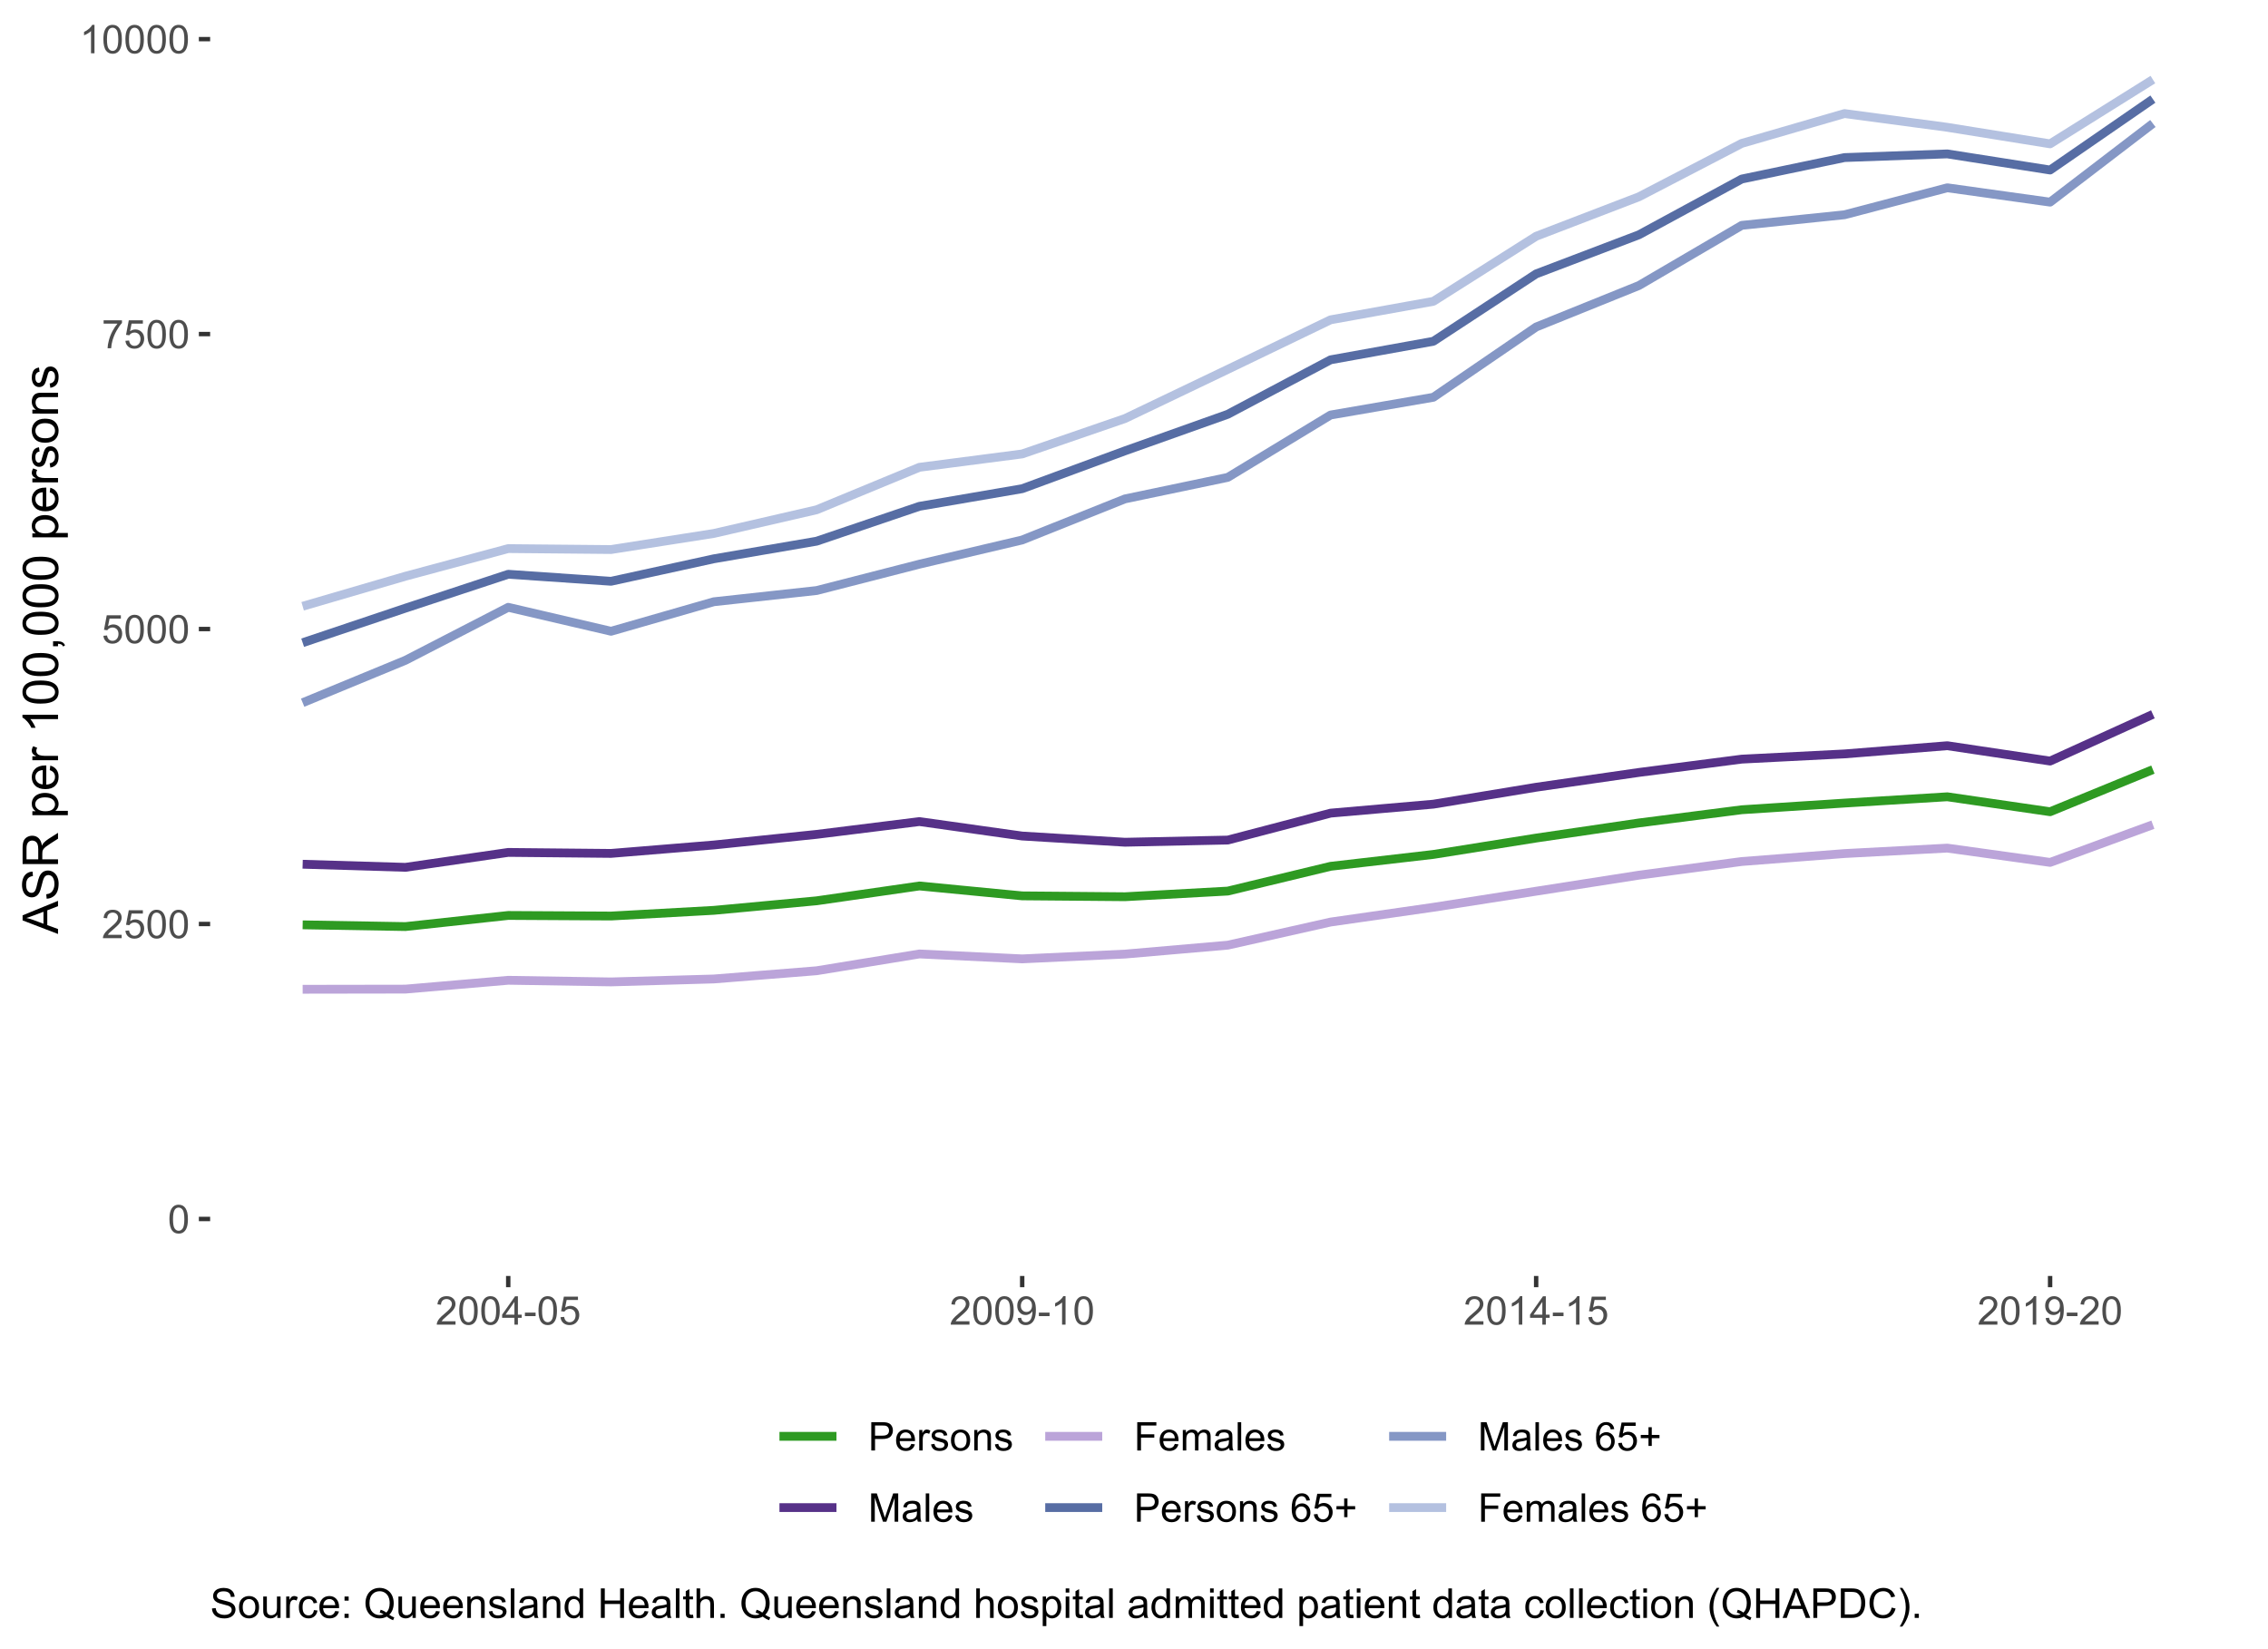 <?xml version="1.0" encoding="UTF-8"?>
<svg xmlns="http://www.w3.org/2000/svg" xmlns:xlink="http://www.w3.org/1999/xlink" width="550pt" height="400pt" viewBox="0 0 550 400" version="1.1">
<defs>
<g>
<symbol overflow="visible" id="glyph0-0">
<path style="stroke:none;" d="M 1.199 0 L 1.199 -6 L 6 -6 L 6 0 Z M 1.352 -0.148 L 5.852 -0.148 L 5.852 -5.852 L 1.352 -5.852 Z M 1.352 -0.148 "/>
</symbol>
<symbol overflow="visible" id="glyph0-1">
<path style="stroke:none;" d="M 0.398 -3.391 C 0.398 -4.199 0.48 -4.852 0.648 -5.352 C 0.812 -5.844 1.062 -6.227 1.395 -6.496 C 1.723 -6.762 2.137 -6.895 2.641 -6.898 C 3.004 -6.895 3.328 -6.82 3.609 -6.676 C 3.887 -6.523 4.113 -6.312 4.297 -6.035 C 4.477 -5.754 4.621 -5.41 4.723 -5.012 C 4.824 -4.605 4.875 -4.066 4.879 -3.391 C 4.875 -2.582 4.793 -1.93 4.629 -1.438 C 4.465 -0.938 4.215 -0.555 3.887 -0.289 C 3.555 -0.016 3.141 0.117 2.641 0.117 C 1.973 0.117 1.453 -0.117 1.078 -0.594 C 0.625 -1.164 0.398 -2.098 0.398 -3.391 Z M 1.266 -3.391 C 1.266 -2.258 1.395 -1.508 1.66 -1.137 C 1.922 -0.762 2.25 -0.574 2.641 -0.578 C 3.023 -0.574 3.348 -0.762 3.613 -1.141 C 3.875 -1.512 4.008 -2.262 4.012 -3.391 C 4.008 -4.52 3.875 -5.27 3.613 -5.645 C 3.348 -6.012 3.02 -6.199 2.629 -6.203 C 2.238 -6.199 1.93 -6.035 1.703 -5.711 C 1.41 -5.289 1.266 -4.516 1.266 -3.391 Z M 1.266 -3.391 "/>
</symbol>
<symbol overflow="visible" id="glyph0-2">
<path style="stroke:none;" d="M 4.832 -0.812 L 4.832 0 L 0.289 0 C 0.281 -0.203 0.316 -0.398 0.391 -0.586 C 0.504 -0.895 0.688 -1.199 0.945 -1.5 C 1.195 -1.797 1.562 -2.141 2.047 -2.539 C 2.789 -3.148 3.297 -3.637 3.562 -3.996 C 3.824 -4.352 3.953 -4.688 3.957 -5.012 C 3.953 -5.34 3.836 -5.621 3.598 -5.855 C 3.355 -6.082 3.043 -6.199 2.664 -6.203 C 2.254 -6.199 1.93 -6.078 1.688 -5.836 C 1.441 -5.59 1.316 -5.25 1.316 -4.824 L 0.449 -4.914 C 0.508 -5.559 0.73 -6.051 1.121 -6.391 C 1.504 -6.727 2.023 -6.895 2.68 -6.898 C 3.336 -6.895 3.859 -6.715 4.246 -6.352 C 4.629 -5.984 4.82 -5.531 4.824 -4.992 C 4.82 -4.715 4.766 -4.441 4.652 -4.18 C 4.539 -3.91 4.352 -3.633 4.094 -3.34 C 3.832 -3.047 3.398 -2.645 2.793 -2.133 C 2.285 -1.707 1.961 -1.418 1.816 -1.266 C 1.672 -1.113 1.551 -0.961 1.461 -0.812 Z M 4.832 -0.812 "/>
</symbol>
<symbol overflow="visible" id="glyph0-3">
<path style="stroke:none;" d="M 0.398 -1.801 L 1.285 -1.875 C 1.348 -1.441 1.5 -1.117 1.742 -0.902 C 1.977 -0.684 2.266 -0.574 2.605 -0.578 C 3.008 -0.574 3.352 -0.727 3.637 -1.035 C 3.914 -1.34 4.055 -1.746 4.059 -2.254 C 4.055 -2.734 3.918 -3.113 3.652 -3.395 C 3.379 -3.668 3.027 -3.809 2.594 -3.812 C 2.316 -3.809 2.07 -3.746 1.855 -3.625 C 1.633 -3.5 1.461 -3.34 1.34 -3.145 L 0.547 -3.25 L 1.215 -6.777 L 4.633 -6.777 L 4.633 -5.973 L 1.891 -5.973 L 1.52 -4.125 C 1.926 -4.41 2.359 -4.551 2.816 -4.555 C 3.414 -4.551 3.922 -4.344 4.336 -3.93 C 4.746 -3.512 4.949 -2.977 4.953 -2.328 C 4.949 -1.703 4.77 -1.168 4.41 -0.719 C 3.969 -0.16 3.367 0.117 2.605 0.117 C 1.977 0.117 1.465 -0.055 1.074 -0.406 C 0.676 -0.754 0.453 -1.219 0.398 -1.801 Z M 0.398 -1.801 "/>
</symbol>
<symbol overflow="visible" id="glyph0-4">
<path style="stroke:none;" d="M 0.453 -5.973 L 0.453 -6.781 L 4.902 -6.781 L 4.902 -6.125 C 4.461 -5.656 4.027 -5.039 3.602 -4.27 C 3.168 -3.496 2.836 -2.703 2.605 -1.891 C 2.434 -1.312 2.324 -0.684 2.281 0 L 1.414 0 C 1.422 -0.539 1.531 -1.191 1.734 -1.961 C 1.938 -2.723 2.227 -3.461 2.609 -4.176 C 2.984 -4.883 3.391 -5.48 3.82 -5.973 Z M 0.453 -5.973 "/>
</symbol>
<symbol overflow="visible" id="glyph0-5">
<path style="stroke:none;" d="M 3.578 0 L 2.734 0 L 2.734 -5.375 C 2.527 -5.18 2.262 -4.988 1.934 -4.793 C 1.602 -4.598 1.305 -4.453 1.047 -4.359 L 1.047 -5.176 C 1.516 -5.395 1.926 -5.664 2.281 -5.98 C 2.633 -6.293 2.883 -6.598 3.031 -6.898 L 3.578 -6.898 Z M 3.578 0 "/>
</symbol>
<symbol overflow="visible" id="glyph0-6">
<path style="stroke:none;" d="M 3.102 0 L 3.102 -1.645 L 0.121 -1.645 L 0.121 -2.418 L 3.258 -6.871 L 3.945 -6.871 L 3.945 -2.418 L 4.875 -2.418 L 4.875 -1.645 L 3.945 -1.645 L 3.945 0 Z M 3.102 -2.418 L 3.102 -5.516 L 0.953 -2.418 Z M 3.102 -2.418 "/>
</symbol>
<symbol overflow="visible" id="glyph0-7">
<path style="stroke:none;" d="M 0.305 -2.062 L 0.305 -2.91 L 2.898 -2.91 L 2.898 -2.062 Z M 0.305 -2.062 "/>
</symbol>
<symbol overflow="visible" id="glyph0-8">
<path style="stroke:none;" d="M 0.523 -1.59 L 1.336 -1.664 C 1.402 -1.281 1.531 -1.004 1.727 -0.836 C 1.918 -0.66 2.168 -0.574 2.477 -0.578 C 2.73 -0.574 2.957 -0.633 3.156 -0.754 C 3.348 -0.871 3.508 -1.031 3.637 -1.23 C 3.758 -1.426 3.863 -1.691 3.949 -2.031 C 4.035 -2.367 4.078 -2.711 4.078 -3.066 C 4.078 -3.098 4.074 -3.156 4.074 -3.234 C 3.902 -2.965 3.672 -2.746 3.383 -2.578 C 3.086 -2.41 2.77 -2.324 2.434 -2.328 C 1.859 -2.324 1.379 -2.531 0.988 -2.945 C 0.594 -3.355 0.398 -3.898 0.398 -4.578 C 0.398 -5.273 0.602 -5.836 1.016 -6.262 C 1.422 -6.684 1.938 -6.895 2.559 -6.898 C 3.004 -6.895 3.414 -6.777 3.785 -6.539 C 4.152 -6.297 4.434 -5.953 4.629 -5.512 C 4.82 -5.062 4.914 -4.418 4.918 -3.578 C 4.914 -2.695 4.82 -1.996 4.629 -1.477 C 4.438 -0.957 4.152 -0.559 3.777 -0.289 C 3.398 -0.016 2.957 0.117 2.457 0.117 C 1.914 0.117 1.477 -0.031 1.137 -0.328 C 0.797 -0.625 0.59 -1.043 0.523 -1.59 Z M 3.98 -4.621 C 3.977 -5.102 3.848 -5.484 3.594 -5.773 C 3.332 -6.055 3.023 -6.199 2.664 -6.203 C 2.285 -6.199 1.957 -6.047 1.684 -5.742 C 1.402 -5.434 1.266 -5.035 1.266 -4.551 C 1.266 -4.109 1.395 -3.754 1.66 -3.484 C 1.922 -3.207 2.25 -3.07 2.641 -3.074 C 3.027 -3.07 3.348 -3.207 3.602 -3.484 C 3.852 -3.754 3.977 -4.133 3.98 -4.621 Z M 3.98 -4.621 "/>
</symbol>
<symbol overflow="visible" id="glyph0-9">
<path style="stroke:none;" d="M 0.742 0 L 0.742 -6.871 L 3.332 -6.871 C 3.785 -6.867 4.133 -6.844 4.379 -6.805 C 4.711 -6.746 4.996 -6.641 5.227 -6.484 C 5.453 -6.324 5.637 -6.102 5.777 -5.82 C 5.914 -5.531 5.98 -5.219 5.984 -4.883 C 5.98 -4.297 5.797 -3.805 5.426 -3.398 C 5.055 -2.992 4.383 -2.789 3.414 -2.793 L 1.648 -2.793 L 1.648 0 Z M 1.648 -3.605 L 3.426 -3.605 C 4.012 -3.602 4.43 -3.711 4.676 -3.934 C 4.922 -4.148 5.043 -4.457 5.047 -4.855 C 5.043 -5.141 4.973 -5.387 4.828 -5.594 C 4.684 -5.797 4.492 -5.934 4.258 -6 C 4.102 -6.039 3.816 -6.059 3.406 -6.062 L 1.648 -6.062 Z M 1.648 -3.605 "/>
</symbol>
<symbol overflow="visible" id="glyph0-10">
<path style="stroke:none;" d="M 4.039 -1.602 L 4.914 -1.496 C 4.773 -0.98 4.52 -0.586 4.148 -0.309 C 3.773 -0.027 3.297 0.109 2.723 0.113 C 1.992 0.109 1.414 -0.109 0.992 -0.559 C 0.562 -1.004 0.352 -1.633 0.352 -2.445 C 0.352 -3.281 0.566 -3.934 0.996 -4.395 C 1.426 -4.855 1.984 -5.086 2.676 -5.09 C 3.34 -5.086 3.883 -4.859 4.309 -4.41 C 4.727 -3.953 4.938 -3.316 4.941 -2.5 C 4.938 -2.445 4.938 -2.371 4.938 -2.273 L 1.223 -2.273 C 1.25 -1.727 1.406 -1.305 1.688 -1.016 C 1.965 -0.723 2.309 -0.578 2.727 -0.582 C 3.031 -0.578 3.297 -0.66 3.52 -0.824 C 3.734 -0.984 3.906 -1.242 4.039 -1.602 Z M 1.27 -2.969 L 4.051 -2.969 C 4.008 -3.383 3.902 -3.695 3.73 -3.91 C 3.461 -4.23 3.113 -4.395 2.688 -4.398 C 2.297 -4.395 1.969 -4.266 1.707 -4.008 C 1.441 -3.746 1.297 -3.398 1.27 -2.969 Z M 1.27 -2.969 "/>
</symbol>
<symbol overflow="visible" id="glyph0-11">
<path style="stroke:none;" d="M 0.625 0 L 0.625 -4.977 L 1.383 -4.977 L 1.383 -4.223 C 1.574 -4.574 1.75 -4.809 1.918 -4.922 C 2.078 -5.031 2.262 -5.086 2.461 -5.09 C 2.742 -5.086 3.031 -4.996 3.328 -4.82 L 3.039 -4.035 C 2.828 -4.156 2.621 -4.219 2.418 -4.219 C 2.23 -4.219 2.066 -4.16 1.922 -4.051 C 1.773 -3.938 1.668 -3.785 1.609 -3.59 C 1.512 -3.289 1.465 -2.961 1.469 -2.605 L 1.469 0 Z M 0.625 0 "/>
</symbol>
<symbol overflow="visible" id="glyph0-12">
<path style="stroke:none;" d="M 0.297 -1.484 L 1.129 -1.617 C 1.172 -1.281 1.301 -1.023 1.52 -0.848 C 1.73 -0.668 2.031 -0.578 2.418 -0.582 C 2.805 -0.578 3.094 -0.656 3.281 -0.816 C 3.469 -0.973 3.562 -1.16 3.562 -1.375 C 3.562 -1.562 3.477 -1.711 3.312 -1.824 C 3.195 -1.895 2.91 -1.992 2.453 -2.109 C 1.832 -2.266 1.402 -2.398 1.164 -2.516 C 0.922 -2.625 0.742 -2.785 0.621 -2.988 C 0.496 -3.188 0.434 -3.41 0.438 -3.656 C 0.434 -3.875 0.484 -4.078 0.59 -4.27 C 0.688 -4.457 0.824 -4.613 1.004 -4.742 C 1.129 -4.836 1.309 -4.918 1.539 -4.988 C 1.762 -5.051 2.004 -5.086 2.27 -5.09 C 2.656 -5.086 3 -5.031 3.297 -4.922 C 3.59 -4.809 3.809 -4.656 3.953 -4.465 C 4.09 -4.27 4.188 -4.012 4.242 -3.695 L 3.418 -3.582 C 3.375 -3.832 3.266 -4.031 3.09 -4.18 C 2.906 -4.32 2.652 -4.395 2.328 -4.398 C 1.938 -4.395 1.664 -4.328 1.5 -4.203 C 1.332 -4.07 1.246 -3.922 1.25 -3.754 C 1.246 -3.641 1.281 -3.543 1.355 -3.461 C 1.418 -3.367 1.527 -3.293 1.68 -3.234 C 1.762 -3.203 2.008 -3.129 2.422 -3.02 C 3.016 -2.855 3.434 -2.727 3.672 -2.629 C 3.906 -2.523 4.09 -2.375 4.227 -2.184 C 4.359 -1.988 4.43 -1.746 4.43 -1.461 C 4.43 -1.176 4.348 -0.914 4.184 -0.668 C 4.02 -0.418 3.781 -0.223 3.473 -0.09 C 3.16 0.047 2.809 0.109 2.422 0.113 C 1.773 0.109 1.281 -0.02 0.945 -0.289 C 0.602 -0.555 0.387 -0.953 0.297 -1.484 Z M 0.297 -1.484 "/>
</symbol>
<symbol overflow="visible" id="glyph0-13">
<path style="stroke:none;" d="M 0.32 -2.488 C 0.316 -3.406 0.57 -4.09 1.086 -4.539 C 1.512 -4.902 2.035 -5.086 2.652 -5.09 C 3.336 -5.086 3.895 -4.863 4.332 -4.418 C 4.762 -3.969 4.98 -3.348 4.984 -2.559 C 4.98 -1.914 4.883 -1.41 4.695 -1.047 C 4.5 -0.676 4.223 -0.391 3.855 -0.191 C 3.488 0.012 3.086 0.109 2.652 0.113 C 1.953 0.109 1.391 -0.109 0.965 -0.555 C 0.531 -1 0.316 -1.645 0.32 -2.488 Z M 1.188 -2.488 C 1.184 -1.848 1.32 -1.371 1.602 -1.055 C 1.875 -0.738 2.227 -0.578 2.652 -0.582 C 3.07 -0.578 3.418 -0.738 3.699 -1.059 C 3.973 -1.375 4.113 -1.859 4.117 -2.516 C 4.113 -3.129 3.973 -3.598 3.695 -3.914 C 3.414 -4.23 3.066 -4.387 2.652 -4.391 C 2.227 -4.387 1.875 -4.23 1.602 -3.918 C 1.32 -3.602 1.184 -3.125 1.188 -2.488 Z M 1.188 -2.488 "/>
</symbol>
<symbol overflow="visible" id="glyph0-14">
<path style="stroke:none;" d="M 0.633 0 L 0.633 -4.977 L 1.391 -4.977 L 1.391 -4.27 C 1.754 -4.812 2.285 -5.086 2.977 -5.09 C 3.273 -5.086 3.547 -5.031 3.801 -4.926 C 4.051 -4.816 4.238 -4.676 4.367 -4.504 C 4.488 -4.328 4.578 -4.121 4.633 -3.883 C 4.66 -3.723 4.676 -3.449 4.68 -3.062 L 4.68 0 L 3.836 0 L 3.836 -3.027 C 3.832 -3.367 3.797 -3.625 3.734 -3.797 C 3.664 -3.969 3.551 -4.105 3.387 -4.207 C 3.219 -4.309 3.02 -4.359 2.797 -4.359 C 2.434 -4.359 2.125 -4.242 1.867 -4.016 C 1.605 -3.785 1.477 -3.355 1.477 -2.719 L 1.477 0 Z M 0.633 0 "/>
</symbol>
<symbol overflow="visible" id="glyph0-15">
<path style="stroke:none;" d="M 0.711 0 L 0.711 -6.871 L 2.082 -6.871 L 3.707 -2.008 C 3.855 -1.551 3.965 -1.211 4.035 -0.988 C 4.109 -1.234 4.23 -1.602 4.402 -2.09 L 6.047 -6.871 L 7.27 -6.871 L 7.27 0 L 6.395 0 L 6.395 -5.75 L 4.398 0 L 3.578 0 L 1.59 -5.852 L 1.59 0 Z M 0.711 0 "/>
</symbol>
<symbol overflow="visible" id="glyph0-16">
<path style="stroke:none;" d="M 3.883 -0.613 C 3.566 -0.344 3.266 -0.156 2.98 -0.051 C 2.688 0.059 2.375 0.109 2.047 0.113 C 1.496 0.109 1.078 -0.02 0.785 -0.285 C 0.492 -0.551 0.344 -0.895 0.348 -1.312 C 0.344 -1.555 0.398 -1.777 0.512 -1.98 C 0.621 -2.18 0.77 -2.34 0.949 -2.465 C 1.129 -2.586 1.328 -2.68 1.555 -2.742 C 1.719 -2.785 1.969 -2.824 2.305 -2.867 C 2.984 -2.945 3.488 -3.043 3.812 -3.16 C 3.812 -3.27 3.812 -3.344 3.816 -3.379 C 3.812 -3.719 3.734 -3.961 3.578 -4.105 C 3.359 -4.293 3.039 -4.387 2.617 -4.391 C 2.215 -4.387 1.922 -4.32 1.734 -4.184 C 1.547 -4.043 1.406 -3.797 1.316 -3.445 L 0.492 -3.559 C 0.566 -3.906 0.688 -4.191 0.863 -4.41 C 1.031 -4.625 1.281 -4.793 1.605 -4.914 C 1.93 -5.027 2.305 -5.086 2.738 -5.09 C 3.16 -5.086 3.508 -5.035 3.773 -4.938 C 4.039 -4.836 4.234 -4.711 4.359 -4.562 C 4.484 -4.41 4.57 -4.219 4.621 -3.988 C 4.648 -3.844 4.664 -3.586 4.664 -3.211 L 4.664 -2.086 C 4.664 -1.301 4.68 -0.805 4.719 -0.598 C 4.75 -0.387 4.82 -0.188 4.93 0 L 4.051 0 C 3.957 -0.172 3.902 -0.375 3.883 -0.613 Z M 3.812 -2.5 C 3.504 -2.371 3.043 -2.266 2.434 -2.18 C 2.082 -2.129 1.836 -2.07 1.695 -2.012 C 1.547 -1.945 1.438 -1.855 1.363 -1.734 C 1.281 -1.613 1.242 -1.48 1.246 -1.336 C 1.242 -1.109 1.328 -0.922 1.5 -0.773 C 1.672 -0.621 1.922 -0.543 2.25 -0.547 C 2.574 -0.543 2.863 -0.617 3.117 -0.762 C 3.367 -0.902 3.551 -1.094 3.676 -1.344 C 3.762 -1.531 3.809 -1.812 3.812 -2.188 Z M 3.812 -2.5 "/>
</symbol>
<symbol overflow="visible" id="glyph0-17">
<path style="stroke:none;" d="M 0.613 0 L 0.613 -6.871 L 1.457 -6.871 L 1.457 0 Z M 0.613 0 "/>
</symbol>
<symbol overflow="visible" id="glyph0-18">
<path style="stroke:none;" d="M 0.789 0 L 0.789 -6.871 L 5.422 -6.871 L 5.422 -6.062 L 1.695 -6.062 L 1.695 -3.934 L 4.922 -3.934 L 4.922 -3.121 L 1.695 -3.121 L 1.695 0 Z M 0.789 0 "/>
</symbol>
<symbol overflow="visible" id="glyph0-19">
<path style="stroke:none;" d="M 0.633 0 L 0.633 -4.977 L 1.387 -4.977 L 1.387 -4.281 C 1.539 -4.52 1.746 -4.715 2.008 -4.867 C 2.266 -5.012 2.562 -5.086 2.898 -5.09 C 3.262 -5.086 3.562 -5.008 3.801 -4.859 C 4.035 -4.703 4.203 -4.492 4.305 -4.219 C 4.695 -4.797 5.207 -5.086 5.84 -5.09 C 6.332 -5.086 6.711 -4.949 6.98 -4.68 C 7.242 -4.402 7.375 -3.98 7.379 -3.418 L 7.379 0 L 6.539 0 L 6.539 -3.137 C 6.539 -3.469 6.512 -3.711 6.457 -3.863 C 6.402 -4.008 6.301 -4.129 6.16 -4.223 C 6.012 -4.312 5.844 -4.359 5.652 -4.359 C 5.301 -4.359 5.012 -4.242 4.781 -4.008 C 4.547 -3.773 4.43 -3.398 4.434 -2.891 L 4.434 0 L 3.59 0 L 3.59 -3.234 C 3.586 -3.609 3.516 -3.891 3.383 -4.078 C 3.242 -4.266 3.02 -4.359 2.711 -4.359 C 2.469 -4.359 2.25 -4.297 2.051 -4.172 C 1.848 -4.047 1.699 -3.863 1.613 -3.621 C 1.52 -3.379 1.477 -3.031 1.477 -2.582 L 1.477 0 Z M 0.633 0 "/>
</symbol>
<symbol overflow="visible" id="glyph0-20">
<path style="stroke:none;" d=""/>
</symbol>
<symbol overflow="visible" id="glyph0-21">
<path style="stroke:none;" d="M 4.777 -5.188 L 3.938 -5.125 C 3.859 -5.453 3.75 -5.691 3.617 -5.844 C 3.387 -6.082 3.105 -6.203 2.773 -6.207 C 2.5 -6.203 2.266 -6.129 2.066 -5.98 C 1.797 -5.785 1.586 -5.504 1.438 -5.133 C 1.281 -4.758 1.203 -4.227 1.199 -3.543 C 1.398 -3.852 1.648 -4.082 1.945 -4.23 C 2.238 -4.379 2.543 -4.453 2.867 -4.457 C 3.426 -4.453 3.906 -4.246 4.305 -3.836 C 4.699 -3.418 4.898 -2.883 4.898 -2.23 C 4.898 -1.797 4.805 -1.395 4.617 -1.027 C 4.43 -0.652 4.172 -0.371 3.852 -0.176 C 3.523 0.02 3.156 0.117 2.746 0.117 C 2.039 0.117 1.465 -0.141 1.023 -0.656 C 0.578 -1.172 0.355 -2.023 0.359 -3.215 C 0.355 -4.539 0.602 -5.504 1.098 -6.113 C 1.52 -6.633 2.098 -6.895 2.828 -6.898 C 3.363 -6.895 3.805 -6.746 4.152 -6.445 C 4.496 -6.141 4.703 -5.719 4.777 -5.188 Z M 1.332 -2.227 C 1.328 -1.934 1.391 -1.652 1.516 -1.391 C 1.637 -1.121 1.809 -0.922 2.035 -0.785 C 2.254 -0.645 2.488 -0.574 2.734 -0.578 C 3.086 -0.574 3.391 -0.719 3.648 -1.008 C 3.902 -1.293 4.031 -1.684 4.035 -2.18 C 4.031 -2.652 3.906 -3.023 3.656 -3.301 C 3.402 -3.57 3.082 -3.707 2.699 -3.711 C 2.316 -3.707 1.992 -3.57 1.73 -3.301 C 1.461 -3.023 1.328 -2.668 1.332 -2.227 Z M 1.332 -2.227 "/>
</symbol>
<symbol overflow="visible" id="glyph0-22">
<path style="stroke:none;" d="M 2.406 -1.109 L 2.406 -2.996 L 0.535 -2.996 L 0.535 -3.781 L 2.406 -3.781 L 2.406 -5.652 L 3.203 -5.652 L 3.203 -3.781 L 5.07 -3.781 L 5.07 -2.996 L 3.203 -2.996 L 3.203 -1.109 Z M 2.406 -1.109 "/>
</symbol>
<symbol overflow="visible" id="glyph1-0">
<path style="stroke:none;" d="M 0 -1.5 L -7.5 -1.5 L -7.5 -7.5 L 0 -7.5 Z M -0.188 -1.688 L -0.188 -7.312 L -7.312 -7.312 L -7.312 -1.688 Z M -0.188 -1.688 "/>
</symbol>
<symbol overflow="visible" id="glyph1-1">
<path style="stroke:none;" d="M 0 0.016 L -8.59 -3.281 L -8.59 -4.508 L 0 -8.023 L 0 -6.727 L -2.602 -5.727 L -2.602 -2.133 L 0 -1.188 Z M -3.527 -2.461 L -3.527 -5.375 L -5.906 -4.477 C -6.629 -4.203 -7.223 -4 -7.688 -3.867 C -7.133 -3.758 -6.586 -3.602 -6.047 -3.406 Z M -3.527 -2.461 "/>
</symbol>
<symbol overflow="visible" id="glyph1-2">
<path style="stroke:none;" d="M -2.758 -0.539 L -2.852 -1.613 C -2.422 -1.66 -2.07 -1.777 -1.797 -1.965 C -1.52 -2.145 -1.297 -2.434 -1.125 -2.828 C -0.953 -3.215 -0.867 -3.656 -0.871 -4.148 C -0.867 -4.578 -0.93 -4.961 -1.062 -5.297 C -1.188 -5.629 -1.367 -5.875 -1.594 -6.039 C -1.82 -6.199 -2.066 -6.281 -2.332 -6.281 C -2.598 -6.281 -2.832 -6.203 -3.035 -6.047 C -3.238 -5.891 -3.406 -5.633 -3.543 -5.273 C -3.633 -5.043 -3.773 -4.531 -3.965 -3.746 C -4.152 -2.953 -4.332 -2.402 -4.5 -2.086 C -4.711 -1.676 -4.977 -1.367 -5.297 -1.168 C -5.617 -0.965 -5.973 -0.867 -6.367 -0.867 C -6.801 -0.867 -7.207 -0.988 -7.582 -1.234 C -7.957 -1.48 -8.242 -1.84 -8.441 -2.312 C -8.633 -2.785 -8.73 -3.312 -8.734 -3.891 C -8.73 -4.527 -8.629 -5.086 -8.426 -5.574 C -8.223 -6.059 -7.922 -6.434 -7.523 -6.695 C -7.125 -6.957 -6.672 -7.098 -6.172 -7.117 L -6.086 -6.031 C -6.629 -5.969 -7.039 -5.77 -7.316 -5.434 C -7.594 -5.094 -7.734 -4.598 -7.734 -3.938 C -7.734 -3.25 -7.605 -2.746 -7.355 -2.434 C -7.098 -2.117 -6.797 -1.961 -6.445 -1.965 C -6.137 -1.961 -5.883 -2.074 -5.684 -2.297 C -5.48 -2.516 -5.273 -3.086 -5.07 -4.012 C -4.859 -4.934 -4.68 -5.566 -4.523 -5.914 C -4.293 -6.41 -4 -6.781 -3.648 -7.02 C -3.293 -7.254 -2.887 -7.371 -2.426 -7.375 C -1.965 -7.371 -1.531 -7.242 -1.133 -6.984 C -0.727 -6.723 -0.414 -6.344 -0.188 -5.855 C 0.035 -5.363 0.145 -4.812 0.148 -4.203 C 0.145 -3.422 0.035 -2.77 -0.191 -2.246 C -0.414 -1.719 -0.754 -1.309 -1.215 -1.012 C -1.668 -0.711 -2.184 -0.555 -2.758 -0.539 Z M -2.758 -0.539 "/>
</symbol>
<symbol overflow="visible" id="glyph1-3">
<path style="stroke:none;" d="M 0 -0.945 L -8.59 -0.945 L -8.59 -4.754 C -8.59 -5.516 -8.512 -6.098 -8.355 -6.5 C -8.199 -6.895 -7.926 -7.215 -7.539 -7.453 C -7.145 -7.691 -6.715 -7.809 -6.246 -7.812 C -5.637 -7.809 -5.121 -7.613 -4.703 -7.219 C -4.285 -6.82 -4.02 -6.211 -3.906 -5.391 C -3.762 -5.691 -3.621 -5.918 -3.48 -6.078 C -3.176 -6.406 -2.793 -6.723 -2.336 -7.02 L 0 -8.516 L 0 -7.086 L -1.785 -5.945 C -2.297 -5.613 -2.691 -5.34 -2.969 -5.125 C -3.238 -4.91 -3.43 -4.719 -3.543 -4.551 C -3.648 -4.379 -3.727 -4.207 -3.773 -4.031 C -3.797 -3.902 -3.809 -3.691 -3.812 -3.398 L -3.812 -2.082 L 0 -2.078 Z M -4.797 -2.082 L -4.797 -4.523 C -4.793 -5.043 -4.848 -5.449 -4.957 -5.742 C -5.066 -6.031 -5.238 -6.254 -5.473 -6.41 C -5.707 -6.562 -5.965 -6.637 -6.246 -6.641 C -6.652 -6.637 -6.984 -6.488 -7.246 -6.195 C -7.508 -5.898 -7.641 -5.434 -7.641 -4.801 L -7.641 -2.082 Z M -4.797 -2.082 "/>
</symbol>
<symbol overflow="visible" id="glyph1-4">
<path style="stroke:none;" d=""/>
</symbol>
<symbol overflow="visible" id="glyph1-5">
<path style="stroke:none;" d="M 2.383 -0.789 L -6.223 -0.793 L -6.223 -1.754 L -5.414 -1.754 C -5.73 -1.977 -5.965 -2.234 -6.125 -2.52 C -6.281 -2.805 -6.363 -3.148 -6.363 -3.559 C -6.363 -4.082 -6.227 -4.551 -5.953 -4.961 C -5.68 -5.363 -5.293 -5.672 -4.793 -5.883 C -4.293 -6.09 -3.746 -6.191 -3.156 -6.195 C -2.52 -6.191 -1.945 -6.078 -1.438 -5.852 C -0.922 -5.621 -0.531 -5.289 -0.266 -4.855 C 0.008 -4.418 0.141 -3.961 0.141 -3.48 C 0.141 -3.129 0.066 -2.812 -0.082 -2.535 C -0.23 -2.254 -0.418 -2.023 -0.645 -1.844 L 2.383 -1.844 Z M -3.078 -1.746 C -2.273 -1.746 -1.684 -1.906 -1.301 -2.23 C -0.918 -2.555 -0.727 -2.949 -0.727 -3.41 C -0.727 -3.879 -0.922 -4.277 -1.32 -4.613 C -1.711 -4.945 -2.328 -5.113 -3.164 -5.117 C -3.953 -5.113 -4.547 -4.949 -4.945 -4.625 C -5.34 -4.297 -5.535 -3.91 -5.539 -3.457 C -5.535 -3.008 -5.324 -2.609 -4.906 -2.266 C -4.484 -1.918 -3.875 -1.746 -3.078 -1.746 Z M -3.078 -1.746 "/>
</symbol>
<symbol overflow="visible" id="glyph1-6">
<path style="stroke:none;" d="M -2.004 -5.051 L -1.867 -6.141 C -1.23 -5.969 -0.738 -5.648 -0.387 -5.184 C -0.035 -4.719 0.141 -4.125 0.141 -3.406 C 0.141 -2.492 -0.137 -1.77 -0.699 -1.238 C -1.254 -0.703 -2.043 -0.438 -3.059 -0.441 C -4.105 -0.438 -4.918 -0.707 -5.496 -1.25 C -6.074 -1.785 -6.363 -2.484 -6.363 -3.348 C -6.363 -4.176 -6.078 -4.855 -5.512 -5.383 C -4.945 -5.91 -4.148 -6.176 -3.121 -6.176 C -3.055 -6.176 -2.961 -6.172 -2.84 -6.172 L -2.844 -1.531 C -2.156 -1.566 -1.633 -1.762 -1.27 -2.109 C -0.906 -2.457 -0.727 -2.891 -0.727 -3.41 C -0.727 -3.797 -0.828 -4.125 -1.031 -4.402 C -1.234 -4.672 -1.559 -4.891 -2.004 -5.051 Z M -3.711 -1.59 L -3.707 -5.062 C -4.227 -5.016 -4.621 -4.883 -4.887 -4.664 C -5.293 -4.328 -5.496 -3.891 -5.496 -3.359 C -5.496 -2.871 -5.332 -2.465 -5.008 -2.137 C -4.684 -1.805 -4.25 -1.621 -3.711 -1.59 Z M -3.711 -1.59 "/>
</symbol>
<symbol overflow="visible" id="glyph1-7">
<path style="stroke:none;" d="M 0 -0.781 L -6.223 -0.781 L -6.223 -1.73 L -5.281 -1.73 C -5.719 -1.969 -6.012 -2.191 -6.152 -2.398 C -6.293 -2.602 -6.363 -2.828 -6.363 -3.078 C -6.363 -3.43 -6.25 -3.793 -6.023 -4.16 L -5.047 -3.797 C -5.195 -3.539 -5.273 -3.281 -5.273 -3.023 C -5.273 -2.793 -5.203 -2.586 -5.066 -2.402 C -4.926 -2.219 -4.734 -2.086 -4.488 -2.012 C -4.113 -1.891 -3.703 -1.832 -3.258 -1.836 L 0 -1.836 Z M 0 -0.781 "/>
</symbol>
<symbol overflow="visible" id="glyph1-8">
<path style="stroke:none;" d="M 0 -4.469 L 0 -3.414 L -6.719 -3.418 C -6.477 -3.16 -6.234 -2.828 -5.996 -2.418 C -5.75 -2.004 -5.57 -1.633 -5.449 -1.309 L -6.469 -1.309 C -6.742 -1.895 -7.078 -2.41 -7.477 -2.852 C -7.871 -3.293 -8.254 -3.605 -8.625 -3.793 L -8.625 -4.473 Z M 0 -4.469 "/>
</symbol>
<symbol overflow="visible" id="glyph1-9">
<path style="stroke:none;" d="M -4.234 -0.5 C -5.246 -0.496 -6.062 -0.602 -6.688 -0.812 C -7.305 -1.02 -7.785 -1.328 -8.121 -1.742 C -8.457 -2.152 -8.625 -2.672 -8.625 -3.301 C -8.625 -3.758 -8.531 -4.164 -8.348 -4.512 C -8.16 -4.859 -7.891 -5.145 -7.543 -5.371 C -7.191 -5.594 -6.766 -5.773 -6.266 -5.906 C -5.762 -6.035 -5.086 -6.098 -4.234 -6.102 C -3.223 -6.098 -2.41 -5.996 -1.793 -5.789 C -1.176 -5.578 -0.695 -5.266 -0.359 -4.859 C -0.02 -4.445 0.145 -3.926 0.148 -3.297 C 0.145 -2.465 -0.148 -1.816 -0.742 -1.348 C -1.457 -0.781 -2.621 -0.496 -4.234 -0.5 Z M -4.234 -1.582 C -2.824 -1.582 -1.887 -1.746 -1.418 -2.074 C -0.949 -2.402 -0.715 -2.809 -0.719 -3.297 C -0.715 -3.777 -0.949 -4.184 -1.422 -4.52 C -1.887 -4.848 -2.824 -5.016 -4.234 -5.016 C -5.648 -5.016 -6.59 -4.848 -7.055 -4.52 C -7.516 -4.188 -7.746 -3.777 -7.75 -3.289 C -7.746 -2.801 -7.543 -2.414 -7.137 -2.129 C -6.613 -1.762 -5.645 -1.582 -4.234 -1.582 Z M -4.234 -1.582 "/>
</symbol>
<symbol overflow="visible" id="glyph1-10">
<path style="stroke:none;" d="M 0 -1.066 L -1.203 -1.066 L -1.199 -2.266 L 0 -2.266 C 0.441 -2.262 0.797 -2.184 1.07 -2.031 C 1.34 -1.871 1.551 -1.625 1.699 -1.289 L 1.25 -0.996 C 1.148 -1.215 1.004 -1.379 0.816 -1.488 C 0.625 -1.594 0.355 -1.652 0 -1.664 Z M 0 -1.066 "/>
</symbol>
<symbol overflow="visible" id="glyph1-11">
<path style="stroke:none;" d="M -1.859 -0.371 L -2.023 -1.414 C -1.602 -1.469 -1.281 -1.633 -1.059 -1.902 C -0.836 -2.168 -0.727 -2.543 -0.727 -3.023 C -0.727 -3.508 -0.824 -3.867 -1.02 -4.102 C -1.215 -4.336 -1.445 -4.453 -1.715 -4.453 C -1.953 -4.453 -2.141 -4.348 -2.277 -4.141 C -2.367 -3.996 -2.488 -3.637 -2.637 -3.062 C -2.832 -2.289 -3 -1.754 -3.145 -1.457 C -3.285 -1.156 -3.48 -0.93 -3.734 -0.777 C -3.984 -0.621 -4.266 -0.543 -4.57 -0.547 C -4.844 -0.543 -5.098 -0.605 -5.34 -0.734 C -5.574 -0.859 -5.773 -1.035 -5.93 -1.254 C -6.047 -1.418 -6.148 -1.641 -6.234 -1.926 C -6.32 -2.207 -6.363 -2.512 -6.363 -2.836 C -6.363 -3.324 -6.293 -3.75 -6.152 -4.121 C -6.012 -4.488 -5.82 -4.762 -5.578 -4.938 C -5.336 -5.113 -5.016 -5.234 -4.617 -5.305 L -4.477 -4.273 C -4.797 -4.223 -5.047 -4.086 -5.227 -3.863 C -5.406 -3.637 -5.496 -3.32 -5.496 -2.914 C -5.496 -2.426 -5.414 -2.082 -5.254 -1.875 C -5.094 -1.668 -4.906 -1.562 -4.695 -1.566 C -4.555 -1.562 -4.434 -1.605 -4.324 -1.695 C -4.211 -1.777 -4.117 -1.914 -4.043 -2.098 C -4.004 -2.203 -3.914 -2.512 -3.773 -3.031 C -3.57 -3.773 -3.406 -4.293 -3.281 -4.59 C -3.156 -4.879 -2.973 -5.113 -2.73 -5.285 C -2.488 -5.453 -2.188 -5.535 -1.828 -5.539 C -1.477 -5.535 -1.145 -5.434 -0.832 -5.23 C -0.52 -5.023 -0.277 -4.727 -0.113 -4.34 C 0.059 -3.953 0.141 -3.516 0.141 -3.031 C 0.141 -2.219 -0.027 -1.602 -0.363 -1.18 C -0.699 -0.754 -1.195 -0.484 -1.859 -0.371 Z M -1.859 -0.371 "/>
</symbol>
<symbol overflow="visible" id="glyph1-12">
<path style="stroke:none;" d="M -3.109 -0.398 C -4.262 -0.398 -5.117 -0.719 -5.672 -1.359 C -6.133 -1.895 -6.363 -2.547 -6.363 -3.316 C -6.363 -4.172 -6.082 -4.871 -5.52 -5.414 C -4.957 -5.953 -4.184 -6.223 -3.199 -6.227 C -2.395 -6.223 -1.762 -6.102 -1.309 -5.867 C -0.848 -5.625 -0.492 -5.277 -0.238 -4.82 C 0.016 -4.359 0.141 -3.859 0.141 -3.316 C 0.141 -2.441 -0.137 -1.734 -0.695 -1.203 C -1.254 -0.664 -2.059 -0.398 -3.109 -0.398 Z M -3.109 -1.484 C -2.309 -1.48 -1.711 -1.656 -1.32 -2.004 C -0.922 -2.348 -0.727 -2.785 -0.727 -3.316 C -0.727 -3.84 -0.926 -4.273 -1.324 -4.621 C -1.723 -4.969 -2.328 -5.145 -3.145 -5.145 C -3.914 -5.145 -4.496 -4.969 -4.895 -4.617 C -5.289 -4.266 -5.488 -3.832 -5.492 -3.316 C -5.488 -2.789 -5.293 -2.352 -4.898 -2.004 C -4.5 -1.656 -3.902 -1.48 -3.109 -1.484 Z M -3.109 -1.484 "/>
</symbol>
<symbol overflow="visible" id="glyph1-13">
<path style="stroke:none;" d="M 0 -0.789 L -6.223 -0.793 L -6.223 -1.742 L -5.336 -1.742 C -6.02 -2.195 -6.363 -2.855 -6.363 -3.723 C -6.363 -4.09 -6.293 -4.434 -6.16 -4.754 C -6.023 -5.066 -5.848 -5.305 -5.633 -5.461 C -5.41 -5.617 -5.152 -5.727 -4.852 -5.789 C -4.656 -5.828 -4.312 -5.848 -3.824 -5.848 L 0 -5.848 L 0 -4.793 L -3.785 -4.793 C -4.215 -4.793 -4.535 -4.75 -4.75 -4.668 C -4.961 -4.586 -5.129 -4.441 -5.258 -4.234 C -5.383 -4.023 -5.449 -3.777 -5.449 -3.5 C -5.449 -3.047 -5.305 -2.66 -5.02 -2.336 C -4.734 -2.008 -4.195 -1.844 -3.398 -1.848 L 0 -1.844 Z M 0 -0.789 "/>
</symbol>
<symbol overflow="visible" id="glyph2-0">
<path style="stroke:none;" d="M 1.25 0 L 1.25 -6.25 L 6.25 -6.25 L 6.25 0 Z M 1.406 -0.156 L 6.094 -0.156 L 6.094 -6.094 L 1.406 -6.094 Z M 1.406 -0.156 "/>
</symbol>
<symbol overflow="visible" id="glyph2-1">
<path style="stroke:none;" d="M 0.449 -2.301 L 1.344 -2.379 C 1.383 -2.02 1.48 -1.723 1.637 -1.496 C 1.789 -1.262 2.031 -1.078 2.359 -0.938 C 2.684 -0.797 3.051 -0.727 3.457 -0.727 C 3.816 -0.727 4.133 -0.777 4.414 -0.887 C 4.688 -0.992 4.895 -1.141 5.031 -1.328 C 5.164 -1.512 5.23 -1.719 5.234 -1.945 C 5.23 -2.168 5.168 -2.363 5.039 -2.531 C 4.906 -2.695 4.691 -2.836 4.395 -2.953 C 4.199 -3.027 3.773 -3.141 3.117 -3.301 C 2.461 -3.457 2 -3.609 1.738 -3.75 C 1.395 -3.93 1.141 -4.148 0.973 -4.414 C 0.805 -4.676 0.719 -4.977 0.723 -5.309 C 0.719 -5.668 0.82 -6.004 1.027 -6.32 C 1.23 -6.633 1.531 -6.871 1.926 -7.035 C 2.32 -7.195 2.758 -7.277 3.242 -7.281 C 3.77 -7.277 4.238 -7.191 4.645 -7.023 C 5.047 -6.848 5.359 -6.598 5.578 -6.27 C 5.797 -5.938 5.914 -5.559 5.934 -5.141 L 5.023 -5.074 C 4.973 -5.523 4.809 -5.863 4.527 -6.098 C 4.242 -6.328 3.828 -6.445 3.281 -6.445 C 2.707 -6.445 2.289 -6.34 2.027 -6.129 C 1.766 -5.918 1.633 -5.664 1.637 -5.371 C 1.633 -5.109 1.727 -4.898 1.914 -4.734 C 2.094 -4.57 2.57 -4.398 3.34 -4.227 C 4.109 -4.047 4.637 -3.895 4.926 -3.77 C 5.34 -3.574 5.648 -3.332 5.848 -3.039 C 6.047 -2.742 6.145 -2.402 6.148 -2.023 C 6.145 -1.637 6.035 -1.277 5.82 -0.941 C 5.598 -0.602 5.285 -0.34 4.879 -0.156 C 4.469 0.027 4.008 0.117 3.5 0.121 C 2.852 0.117 2.309 0.027 1.871 -0.16 C 1.43 -0.348 1.086 -0.633 0.84 -1.012 C 0.59 -1.391 0.461 -1.82 0.449 -2.301 Z M 0.449 -2.301 "/>
</symbol>
<symbol overflow="visible" id="glyph2-2">
<path style="stroke:none;" d="M 0.332 -2.594 C 0.328 -3.551 0.594 -4.262 1.133 -4.727 C 1.574 -5.109 2.121 -5.301 2.766 -5.305 C 3.477 -5.301 4.059 -5.066 4.512 -4.602 C 4.965 -4.133 5.191 -3.488 5.191 -2.664 C 5.191 -1.996 5.09 -1.473 4.891 -1.09 C 4.688 -0.707 4.395 -0.41 4.016 -0.199 C 3.629 0.012 3.215 0.117 2.766 0.117 C 2.039 0.117 1.449 -0.113 1.004 -0.582 C 0.551 -1.043 0.328 -1.715 0.332 -2.594 Z M 1.234 -2.594 C 1.23 -1.926 1.375 -1.43 1.668 -1.102 C 1.957 -0.77 2.324 -0.602 2.766 -0.605 C 3.199 -0.602 3.559 -0.77 3.852 -1.102 C 4.141 -1.434 4.289 -1.938 4.289 -2.621 C 4.289 -3.262 4.141 -3.75 3.852 -4.078 C 3.555 -4.406 3.195 -4.57 2.766 -4.574 C 2.324 -4.57 1.957 -4.406 1.668 -4.082 C 1.375 -3.75 1.23 -3.254 1.234 -2.594 Z M 1.234 -2.594 "/>
</symbol>
<symbol overflow="visible" id="glyph2-3">
<path style="stroke:none;" d="M 4.059 0 L 4.059 -0.762 C 3.652 -0.176 3.105 0.117 2.414 0.117 C 2.105 0.117 1.816 0.059 1.555 -0.059 C 1.285 -0.176 1.09 -0.32 0.965 -0.5 C 0.836 -0.672 0.746 -0.891 0.695 -1.152 C 0.656 -1.32 0.637 -1.594 0.641 -1.973 L 0.641 -5.188 L 1.52 -5.188 L 1.52 -2.309 C 1.516 -1.848 1.535 -1.539 1.57 -1.383 C 1.625 -1.148 1.742 -0.965 1.922 -0.836 C 2.102 -0.703 2.32 -0.637 2.586 -0.641 C 2.848 -0.637 3.098 -0.707 3.328 -0.844 C 3.559 -0.977 3.723 -1.16 3.82 -1.395 C 3.914 -1.625 3.961 -1.961 3.965 -2.406 L 3.965 -5.188 L 4.844 -5.188 L 4.844 0 Z M 4.059 0 "/>
</symbol>
<symbol overflow="visible" id="glyph2-4">
<path style="stroke:none;" d="M 0.648 0 L 0.648 -5.188 L 1.441 -5.188 L 1.441 -4.398 C 1.641 -4.766 1.824 -5.008 2 -5.129 C 2.168 -5.242 2.355 -5.301 2.562 -5.305 C 2.855 -5.301 3.16 -5.207 3.469 -5.02 L 3.164 -4.203 C 2.949 -4.328 2.734 -4.395 2.52 -4.395 C 2.324 -4.395 2.148 -4.336 2 -4.219 C 1.844 -4.102 1.738 -3.941 1.676 -3.742 C 1.574 -3.426 1.523 -3.082 1.527 -2.715 L 1.527 0 Z M 0.648 0 "/>
</symbol>
<symbol overflow="visible" id="glyph2-5">
<path style="stroke:none;" d="M 4.043 -1.898 L 4.906 -1.789 C 4.809 -1.188 4.566 -0.723 4.18 -0.387 C 3.789 -0.051 3.312 0.117 2.75 0.117 C 2.035 0.117 1.465 -0.113 1.035 -0.578 C 0.602 -1.039 0.387 -1.703 0.391 -2.574 C 0.387 -3.129 0.48 -3.621 0.668 -4.043 C 0.852 -4.461 1.133 -4.773 1.516 -4.988 C 1.895 -5.195 2.309 -5.301 2.754 -5.305 C 3.316 -5.301 3.773 -5.16 4.133 -4.875 C 4.488 -4.59 4.719 -4.184 4.824 -3.664 L 3.969 -3.531 C 3.883 -3.879 3.738 -4.141 3.535 -4.316 C 3.324 -4.488 3.078 -4.574 2.789 -4.578 C 2.344 -4.574 1.98 -4.418 1.707 -4.102 C 1.426 -3.785 1.289 -3.281 1.293 -2.598 C 1.289 -1.898 1.422 -1.395 1.691 -1.078 C 1.957 -0.762 2.305 -0.602 2.738 -0.605 C 3.082 -0.602 3.371 -0.707 3.602 -0.922 C 3.832 -1.133 3.98 -1.461 4.043 -1.898 Z M 4.043 -1.898 "/>
</symbol>
<symbol overflow="visible" id="glyph2-6">
<path style="stroke:none;" d="M 4.211 -1.672 L 5.117 -1.559 C 4.969 -1.027 4.703 -0.613 4.32 -0.32 C 3.93 -0.027 3.438 0.117 2.836 0.117 C 2.078 0.117 1.477 -0.113 1.031 -0.582 C 0.586 -1.047 0.363 -1.703 0.367 -2.547 C 0.363 -3.418 0.586 -4.098 1.039 -4.582 C 1.484 -5.062 2.07 -5.301 2.789 -5.305 C 3.48 -5.301 4.047 -5.066 4.488 -4.594 C 4.926 -4.121 5.145 -3.457 5.148 -2.602 C 5.145 -2.547 5.141 -2.469 5.141 -2.367 L 1.273 -2.367 C 1.305 -1.797 1.469 -1.359 1.758 -1.059 C 2.047 -0.754 2.406 -0.602 2.844 -0.605 C 3.16 -0.602 3.434 -0.688 3.664 -0.859 C 3.891 -1.027 4.074 -1.297 4.211 -1.672 Z M 1.324 -3.09 L 4.219 -3.09 C 4.18 -3.523 4.066 -3.852 3.887 -4.07 C 3.605 -4.406 3.242 -4.574 2.797 -4.578 C 2.391 -4.574 2.051 -4.441 1.777 -4.172 C 1.5 -3.902 1.352 -3.539 1.324 -3.09 Z M 1.324 -3.09 "/>
</symbol>
<symbol overflow="visible" id="glyph2-7">
<path style="stroke:none;" d="M 0.902 -4.184 L 0.902 -5.188 L 1.906 -5.188 L 1.906 -4.184 Z M 0.902 0 L 0.902 -1 L 1.906 -1 L 1.906 0 Z M 0.902 0 "/>
</symbol>
<symbol overflow="visible" id="glyph2-8">
<path style="stroke:none;" d=""/>
</symbol>
<symbol overflow="visible" id="glyph2-9">
<path style="stroke:none;" d="M 6.195 -0.766 C 6.633 -0.461 7.039 -0.238 7.414 -0.102 L 7.133 0.555 C 6.617 0.367 6.105 0.078 5.594 -0.32 C 5.062 -0.027 4.477 0.117 3.836 0.121 C 3.188 0.117 2.602 -0.035 2.074 -0.348 C 1.547 -0.656 1.141 -1.098 0.855 -1.664 C 0.57 -2.23 0.426 -2.867 0.43 -3.578 C 0.426 -4.285 0.57 -4.93 0.859 -5.508 C 1.145 -6.086 1.551 -6.523 2.082 -6.828 C 2.605 -7.129 3.199 -7.281 3.859 -7.285 C 4.516 -7.281 5.109 -7.125 5.645 -6.812 C 6.172 -6.496 6.578 -6.059 6.855 -5.496 C 7.133 -4.93 7.27 -4.293 7.273 -3.586 C 7.27 -2.992 7.18 -2.461 7.004 -1.992 C 6.824 -1.523 6.555 -1.113 6.195 -0.766 Z M 4.109 -1.977 C 4.652 -1.82 5.105 -1.594 5.465 -1.293 C 6.016 -1.797 6.293 -2.562 6.297 -3.586 C 6.293 -4.164 6.195 -4.668 6 -5.102 C 5.805 -5.531 5.516 -5.867 5.137 -6.109 C 4.758 -6.348 4.332 -6.469 3.863 -6.469 C 3.152 -6.469 2.566 -6.227 2.105 -5.742 C 1.637 -5.258 1.406 -4.535 1.406 -3.578 C 1.406 -2.645 1.637 -1.93 2.098 -1.434 C 2.559 -0.934 3.145 -0.684 3.863 -0.688 C 4.199 -0.684 4.52 -0.75 4.82 -0.879 C 4.52 -1.07 4.207 -1.207 3.883 -1.289 Z M 4.109 -1.977 "/>
</symbol>
<symbol overflow="visible" id="glyph2-10">
<path style="stroke:none;" d="M 0.66 0 L 0.66 -5.188 L 1.449 -5.188 L 1.449 -4.449 C 1.828 -5.016 2.379 -5.301 3.102 -5.305 C 3.41 -5.301 3.699 -5.246 3.961 -5.133 C 4.223 -5.02 4.418 -4.871 4.551 -4.691 C 4.68 -4.508 4.77 -4.293 4.824 -4.043 C 4.855 -3.879 4.875 -3.594 4.875 -3.188 L 4.875 0 L 3.992 0 L 3.992 -3.156 C 3.988 -3.512 3.957 -3.777 3.891 -3.957 C 3.82 -4.129 3.699 -4.27 3.527 -4.379 C 3.352 -4.48 3.145 -4.535 2.914 -4.539 C 2.535 -4.535 2.215 -4.418 1.945 -4.184 C 1.672 -3.945 1.535 -3.492 1.539 -2.832 L 1.539 0 Z M 0.66 0 "/>
</symbol>
<symbol overflow="visible" id="glyph2-11">
<path style="stroke:none;" d="M 0.309 -1.547 L 1.176 -1.684 C 1.223 -1.332 1.359 -1.066 1.582 -0.883 C 1.805 -0.695 2.117 -0.602 2.52 -0.605 C 2.922 -0.602 3.219 -0.684 3.418 -0.852 C 3.609 -1.012 3.707 -1.207 3.711 -1.43 C 3.707 -1.625 3.621 -1.781 3.453 -1.898 C 3.328 -1.977 3.031 -2.074 2.555 -2.195 C 1.906 -2.355 1.457 -2.496 1.211 -2.617 C 0.961 -2.734 0.773 -2.898 0.645 -3.113 C 0.516 -3.32 0.449 -3.555 0.453 -3.809 C 0.449 -4.039 0.504 -4.25 0.613 -4.449 C 0.719 -4.645 0.863 -4.809 1.047 -4.941 C 1.18 -5.039 1.363 -5.125 1.602 -5.199 C 1.836 -5.266 2.09 -5.301 2.363 -5.305 C 2.766 -5.301 3.125 -5.242 3.434 -5.129 C 3.742 -5.008 3.969 -4.852 4.117 -4.652 C 4.262 -4.449 4.363 -4.18 4.418 -3.848 L 3.559 -3.73 C 3.516 -3.996 3.402 -4.203 3.219 -4.355 C 3.027 -4.5 2.766 -4.574 2.426 -4.578 C 2.02 -4.574 1.73 -4.508 1.562 -4.379 C 1.387 -4.242 1.301 -4.086 1.305 -3.91 C 1.301 -3.793 1.336 -3.691 1.41 -3.602 C 1.48 -3.504 1.594 -3.426 1.75 -3.367 C 1.832 -3.332 2.09 -3.258 2.523 -3.145 C 3.145 -2.977 3.578 -2.84 3.824 -2.734 C 4.07 -2.629 4.262 -2.477 4.402 -2.273 C 4.539 -2.07 4.609 -1.82 4.613 -1.523 C 4.609 -1.23 4.523 -0.953 4.355 -0.695 C 4.184 -0.434 3.938 -0.234 3.617 -0.094 C 3.289 0.047 2.926 0.117 2.523 0.117 C 1.848 0.117 1.336 -0.02 0.984 -0.301 C 0.629 -0.578 0.402 -0.996 0.309 -1.547 Z M 0.309 -1.547 "/>
</symbol>
<symbol overflow="visible" id="glyph2-12">
<path style="stroke:none;" d="M 0.641 0 L 0.641 -7.156 L 1.52 -7.156 L 1.52 0 Z M 0.641 0 "/>
</symbol>
<symbol overflow="visible" id="glyph2-13">
<path style="stroke:none;" d="M 4.043 -0.641 C 3.715 -0.359 3.398 -0.164 3.102 -0.055 C 2.797 0.062 2.477 0.117 2.133 0.117 C 1.562 0.117 1.125 -0.02 0.82 -0.301 C 0.512 -0.574 0.355 -0.93 0.359 -1.367 C 0.355 -1.617 0.414 -1.852 0.531 -2.062 C 0.645 -2.273 0.797 -2.441 0.988 -2.566 C 1.172 -2.691 1.383 -2.785 1.621 -2.855 C 1.789 -2.898 2.051 -2.945 2.402 -2.988 C 3.113 -3.074 3.633 -3.172 3.969 -3.289 C 3.969 -3.406 3.973 -3.484 3.977 -3.52 C 3.973 -3.875 3.891 -4.129 3.727 -4.277 C 3.5 -4.473 3.164 -4.57 2.727 -4.574 C 2.309 -4.57 2.004 -4.496 1.809 -4.355 C 1.609 -4.207 1.465 -3.953 1.371 -3.59 L 0.512 -3.707 C 0.586 -4.07 0.715 -4.367 0.898 -4.598 C 1.074 -4.82 1.336 -4.996 1.676 -5.121 C 2.012 -5.242 2.402 -5.301 2.852 -5.305 C 3.293 -5.301 3.652 -5.25 3.93 -5.148 C 4.203 -5.043 4.406 -4.91 4.539 -4.754 C 4.668 -4.59 4.758 -4.391 4.812 -4.156 C 4.84 -4 4.855 -3.73 4.859 -3.344 L 4.859 -2.172 C 4.855 -1.352 4.875 -0.836 4.914 -0.621 C 4.949 -0.402 5.023 -0.195 5.137 0 L 4.219 0 C 4.125 -0.18 4.066 -0.391 4.043 -0.641 Z M 3.969 -2.602 C 3.648 -2.469 3.172 -2.355 2.535 -2.27 C 2.172 -2.215 1.914 -2.156 1.766 -2.094 C 1.613 -2.023 1.5 -1.93 1.418 -1.809 C 1.336 -1.68 1.293 -1.539 1.297 -1.391 C 1.293 -1.152 1.383 -0.957 1.562 -0.805 C 1.738 -0.645 2 -0.566 2.344 -0.57 C 2.68 -0.566 2.98 -0.641 3.246 -0.793 C 3.508 -0.938 3.699 -1.141 3.828 -1.402 C 3.918 -1.598 3.965 -1.891 3.969 -2.281 Z M 3.969 -2.602 "/>
</symbol>
<symbol overflow="visible" id="glyph2-14">
<path style="stroke:none;" d="M 4.023 0 L 4.023 -0.656 C 3.691 -0.141 3.207 0.117 2.574 0.117 C 2.156 0.117 1.777 0.004 1.434 -0.223 C 1.086 -0.449 0.816 -0.766 0.629 -1.18 C 0.434 -1.586 0.34 -2.055 0.344 -2.586 C 0.34 -3.102 0.426 -3.574 0.602 -3.996 C 0.77 -4.418 1.027 -4.738 1.375 -4.965 C 1.719 -5.188 2.105 -5.301 2.535 -5.305 C 2.844 -5.301 3.121 -5.234 3.367 -5.105 C 3.609 -4.969 3.809 -4.797 3.965 -4.59 L 3.965 -7.156 L 4.84 -7.156 L 4.84 0 Z M 1.246 -2.586 C 1.242 -1.922 1.383 -1.426 1.664 -1.098 C 1.945 -0.766 2.273 -0.602 2.656 -0.605 C 3.039 -0.602 3.367 -0.758 3.637 -1.074 C 3.902 -1.387 4.035 -1.867 4.039 -2.516 C 4.035 -3.219 3.898 -3.738 3.629 -4.074 C 3.352 -4.402 3.016 -4.57 2.617 -4.574 C 2.223 -4.57 1.895 -4.41 1.637 -4.094 C 1.371 -3.773 1.242 -3.27 1.246 -2.586 Z M 1.246 -2.586 "/>
</symbol>
<symbol overflow="visible" id="glyph2-15">
<path style="stroke:none;" d="M 0.801 0 L 0.801 -7.156 L 1.75 -7.156 L 1.75 -4.219 L 5.469 -4.219 L 5.469 -7.156 L 6.414 -7.156 L 6.414 0 L 5.469 0 L 5.469 -3.375 L 1.75 -3.375 L 1.75 0 Z M 0.801 0 "/>
</symbol>
<symbol overflow="visible" id="glyph2-16">
<path style="stroke:none;" d="M 2.578 -0.785 L 2.703 -0.008 C 2.453 0.047 2.234 0.07 2.039 0.07 C 1.719 0.07 1.469 0.02 1.297 -0.082 C 1.117 -0.184 0.996 -0.316 0.926 -0.48 C 0.855 -0.645 0.82 -0.988 0.82 -1.52 L 0.82 -4.5 L 0.176 -4.5 L 0.176 -5.188 L 0.82 -5.188 L 0.82 -6.469 L 1.695 -6.996 L 1.695 -5.188 L 2.578 -5.188 L 2.578 -4.5 L 1.695 -4.5 L 1.695 -1.469 C 1.691 -1.215 1.707 -1.055 1.742 -0.984 C 1.77 -0.914 1.82 -0.855 1.891 -0.812 C 1.957 -0.77 2.059 -0.75 2.191 -0.75 C 2.289 -0.75 2.418 -0.762 2.578 -0.785 Z M 2.578 -0.785 "/>
</symbol>
<symbol overflow="visible" id="glyph2-17">
<path style="stroke:none;" d="M 0.66 0 L 0.66 -7.156 L 1.539 -7.156 L 1.539 -4.59 C 1.945 -5.062 2.461 -5.301 3.09 -5.305 C 3.473 -5.301 3.809 -5.227 4.09 -5.074 C 4.371 -4.922 4.574 -4.711 4.699 -4.445 C 4.82 -4.176 4.879 -3.789 4.883 -3.285 L 4.883 0 L 4.004 0 L 4.004 -3.285 C 4 -3.723 3.906 -4.043 3.719 -4.246 C 3.527 -4.445 3.258 -4.547 2.91 -4.547 C 2.648 -4.547 2.402 -4.477 2.176 -4.344 C 1.941 -4.203 1.777 -4.02 1.684 -3.793 C 1.582 -3.559 1.535 -3.242 1.539 -2.836 L 1.539 0 Z M 0.66 0 "/>
</symbol>
<symbol overflow="visible" id="glyph2-18">
<path style="stroke:none;" d="M 0.906 0 L 0.906 -1 L 1.91 -1 L 1.91 0 Z M 0.906 0 "/>
</symbol>
<symbol overflow="visible" id="glyph2-19">
<path style="stroke:none;" d="M 0.66 1.988 L 0.66 -5.188 L 1.461 -5.188 L 1.461 -4.512 C 1.645 -4.773 1.859 -4.969 2.098 -5.105 C 2.336 -5.234 2.625 -5.301 2.965 -5.305 C 3.406 -5.301 3.797 -5.188 4.137 -4.961 C 4.473 -4.73 4.727 -4.41 4.902 -3.996 C 5.07 -3.582 5.156 -3.125 5.16 -2.633 C 5.156 -2.098 5.062 -1.621 4.875 -1.199 C 4.684 -0.773 4.406 -0.449 4.043 -0.223 C 3.68 0.004 3.297 0.117 2.898 0.117 C 2.605 0.117 2.344 0.059 2.109 -0.066 C 1.875 -0.188 1.684 -0.348 1.539 -0.539 L 1.539 1.988 Z M 1.453 -2.562 C 1.453 -1.891 1.586 -1.398 1.859 -1.082 C 2.125 -0.762 2.453 -0.602 2.844 -0.605 C 3.23 -0.602 3.566 -0.77 3.844 -1.102 C 4.121 -1.43 4.258 -1.941 4.262 -2.637 C 4.258 -3.297 4.121 -3.789 3.852 -4.121 C 3.578 -4.445 3.258 -4.609 2.883 -4.613 C 2.508 -4.609 2.176 -4.434 1.887 -4.086 C 1.598 -3.734 1.453 -3.227 1.453 -2.562 Z M 1.453 -2.562 "/>
</symbol>
<symbol overflow="visible" id="glyph2-20">
<path style="stroke:none;" d="M 0.664 -6.148 L 0.664 -7.156 L 1.543 -7.156 L 1.543 -6.148 Z M 0.664 0 L 0.664 -5.188 L 1.543 -5.188 L 1.543 0 Z M 0.664 0 "/>
</symbol>
<symbol overflow="visible" id="glyph2-21">
<path style="stroke:none;" d="M 0.66 0 L 0.66 -5.188 L 1.445 -5.188 L 1.445 -4.457 C 1.605 -4.711 1.82 -4.914 2.094 -5.07 C 2.359 -5.223 2.668 -5.301 3.016 -5.305 C 3.398 -5.301 3.715 -5.223 3.961 -5.062 C 4.207 -4.902 4.379 -4.68 4.484 -4.395 C 4.891 -5 5.426 -5.301 6.086 -5.305 C 6.598 -5.301 6.992 -5.16 7.27 -4.875 C 7.547 -4.59 7.688 -4.148 7.688 -3.559 L 7.688 0 L 6.812 0 L 6.812 -3.266 C 6.809 -3.613 6.781 -3.867 6.727 -4.023 C 6.668 -4.176 6.562 -4.301 6.414 -4.398 C 6.262 -4.488 6.086 -4.535 5.891 -4.539 C 5.523 -4.535 5.223 -4.414 4.98 -4.176 C 4.738 -3.93 4.617 -3.543 4.617 -3.012 L 4.617 0 L 3.742 0 L 3.742 -3.367 C 3.738 -3.754 3.668 -4.047 3.527 -4.246 C 3.383 -4.438 3.145 -4.535 2.82 -4.539 C 2.57 -4.535 2.344 -4.469 2.137 -4.344 C 1.922 -4.211 1.77 -4.023 1.68 -3.773 C 1.582 -3.523 1.535 -3.16 1.539 -2.691 L 1.539 0 Z M 0.66 0 "/>
</symbol>
<symbol overflow="visible" id="glyph2-22">
<path style="stroke:none;" d="M 2.34 2.105 C 1.848 1.488 1.438 0.777 1.105 -0.043 C 0.77 -0.859 0.602 -1.711 0.605 -2.594 C 0.602 -3.363 0.727 -4.105 0.98 -4.82 C 1.27 -5.641 1.723 -6.461 2.34 -7.281 L 2.969 -7.281 C 2.574 -6.602 2.312 -6.117 2.188 -5.828 C 1.984 -5.379 1.828 -4.91 1.719 -4.422 C 1.574 -3.812 1.504 -3.199 1.508 -2.586 C 1.504 -1.016 1.992 0.543 2.969 2.105 Z M 2.34 2.105 "/>
</symbol>
<symbol overflow="visible" id="glyph2-23">
<path style="stroke:none;" d="M -0.016 0 L 2.734 -7.156 L 3.754 -7.156 L 6.684 0 L 5.605 0 L 4.77 -2.168 L 1.777 -2.168 L 0.992 0 Z M 2.051 -2.938 L 4.477 -2.938 L 3.73 -4.922 C 3.5 -5.523 3.332 -6.016 3.223 -6.406 C 3.129 -5.945 3 -5.492 2.836 -5.039 Z M 2.051 -2.938 "/>
</symbol>
<symbol overflow="visible" id="glyph2-24">
<path style="stroke:none;" d="M 0.773 0 L 0.773 -7.156 L 3.473 -7.156 C 3.945 -7.152 4.309 -7.133 4.562 -7.09 C 4.91 -7.027 5.203 -6.914 5.441 -6.754 C 5.68 -6.586 5.871 -6.355 6.016 -6.062 C 6.16 -5.766 6.234 -5.441 6.234 -5.086 C 6.234 -4.477 6.039 -3.961 5.652 -3.543 C 5.266 -3.117 4.566 -2.906 3.555 -2.91 L 1.719 -2.91 L 1.719 0 Z M 1.719 -3.754 L 3.57 -3.754 C 4.18 -3.75 4.613 -3.863 4.871 -4.094 C 5.125 -4.32 5.254 -4.641 5.258 -5.059 C 5.254 -5.355 5.18 -5.613 5.031 -5.828 C 4.879 -6.039 4.68 -6.18 4.434 -6.25 C 4.273 -6.289 3.98 -6.309 3.551 -6.312 L 1.719 -6.312 Z M 1.719 -3.754 "/>
</symbol>
<symbol overflow="visible" id="glyph2-25">
<path style="stroke:none;" d="M 0.773 0 L 0.773 -7.156 L 3.238 -7.156 C 3.789 -7.152 4.215 -7.121 4.512 -7.055 C 4.918 -6.961 5.266 -6.789 5.562 -6.543 C 5.938 -6.219 6.219 -5.809 6.406 -5.316 C 6.59 -4.816 6.684 -4.25 6.688 -3.617 C 6.684 -3.07 6.621 -2.59 6.496 -2.172 C 6.367 -1.75 6.203 -1.402 6.008 -1.129 C 5.805 -0.852 5.59 -0.637 5.355 -0.48 C 5.121 -0.32 4.836 -0.199 4.504 -0.121 C 4.168 -0.039 3.785 0 3.355 0 Z M 1.719 -0.844 L 3.246 -0.844 C 3.715 -0.844 4.082 -0.887 4.355 -0.977 C 4.621 -1.062 4.836 -1.188 5 -1.348 C 5.219 -1.57 5.395 -1.871 5.523 -2.25 C 5.645 -2.629 5.707 -3.09 5.711 -3.633 C 5.707 -4.383 5.586 -4.957 5.344 -5.359 C 5.098 -5.758 4.797 -6.027 4.449 -6.168 C 4.191 -6.262 3.785 -6.309 3.223 -6.312 L 1.719 -6.312 Z M 1.719 -0.844 "/>
</symbol>
<symbol overflow="visible" id="glyph2-26">
<path style="stroke:none;" d="M 5.879 -2.508 L 6.828 -2.27 C 6.625 -1.488 6.27 -0.895 5.754 -0.488 C 5.238 -0.082 4.605 0.117 3.863 0.121 C 3.086 0.117 2.457 -0.035 1.977 -0.348 C 1.492 -0.66 1.125 -1.117 0.875 -1.715 C 0.621 -2.309 0.496 -2.949 0.5 -3.633 C 0.496 -4.375 0.641 -5.023 0.926 -5.582 C 1.207 -6.133 1.609 -6.555 2.141 -6.848 C 2.664 -7.133 3.242 -7.277 3.875 -7.281 C 4.59 -7.277 5.195 -7.094 5.684 -6.734 C 6.168 -6.367 6.508 -5.855 6.703 -5.195 L 5.773 -4.977 C 5.602 -5.492 5.359 -5.871 5.047 -6.113 C 4.727 -6.348 4.332 -6.469 3.859 -6.469 C 3.305 -6.469 2.844 -6.336 2.477 -6.074 C 2.105 -5.809 1.848 -5.453 1.699 -5.012 C 1.551 -4.562 1.477 -4.105 1.477 -3.637 C 1.477 -3.027 1.562 -2.496 1.742 -2.043 C 1.914 -1.586 2.191 -1.246 2.566 -1.023 C 2.941 -0.797 3.348 -0.684 3.785 -0.688 C 4.312 -0.684 4.758 -0.836 5.129 -1.145 C 5.496 -1.449 5.746 -1.906 5.879 -2.508 Z M 5.879 -2.508 "/>
</symbol>
<symbol overflow="visible" id="glyph2-27">
<path style="stroke:none;" d="M 1.234 2.105 L 0.605 2.105 C 1.574 0.543 2.062 -1.016 2.066 -2.586 C 2.062 -3.195 1.992 -3.805 1.855 -4.41 C 1.742 -4.895 1.586 -5.363 1.391 -5.816 C 1.262 -6.105 1 -6.594 0.605 -7.281 L 1.234 -7.281 C 1.844 -6.461 2.297 -5.641 2.594 -4.82 C 2.84 -4.105 2.965 -3.363 2.969 -2.594 C 2.965 -1.711 2.797 -0.859 2.461 -0.043 C 2.125 0.777 1.715 1.488 1.234 2.105 Z M 1.234 2.105 "/>
</symbol>
</g>
<clipPath id="clip1">
  <path d="M 50.961 5.48 L 544.52 5.48 L 544.52 309.477 L 50.961 309.477 Z M 50.961 5.48 "/>
</clipPath>
<clipPath id="clip2">
  <path d="M 50.961 259 L 544.52 259 L 544.52 261 L 50.961 261 Z M 50.961 259 "/>
</clipPath>
<clipPath id="clip3">
  <path d="M 50.961 188 L 544.52 188 L 544.52 189 L 50.961 189 Z M 50.961 188 "/>
</clipPath>
<clipPath id="clip4">
  <path d="M 50.961 116 L 544.52 116 L 544.52 118 L 50.961 118 Z M 50.961 116 "/>
</clipPath>
<clipPath id="clip5">
  <path d="M 50.961 44 L 544.52 44 L 544.52 46 L 50.961 46 Z M 50.961 44 "/>
</clipPath>
<clipPath id="clip6">
  <path d="M 60 5.48 L 62 5.48 L 62 309.477 L 60 309.477 Z M 60 5.48 "/>
</clipPath>
<clipPath id="clip7">
  <path d="M 185 5.48 L 186 5.48 L 186 309.477 L 185 309.477 Z M 185 5.48 "/>
</clipPath>
<clipPath id="clip8">
  <path d="M 309 5.48 L 311 5.48 L 311 309.477 L 309 309.477 Z M 309 5.48 "/>
</clipPath>
<clipPath id="clip9">
  <path d="M 434 5.48 L 436 5.48 L 436 309.477 L 434 309.477 Z M 434 5.48 "/>
</clipPath>
<clipPath id="clip10">
  <path d="M 50.961 295 L 544.52 295 L 544.52 297 L 50.961 297 Z M 50.961 295 "/>
</clipPath>
<clipPath id="clip11">
  <path d="M 50.961 223 L 544.52 223 L 544.52 225 L 50.961 225 Z M 50.961 223 "/>
</clipPath>
<clipPath id="clip12">
  <path d="M 50.961 152 L 544.52 152 L 544.52 154 L 50.961 154 Z M 50.961 152 "/>
</clipPath>
<clipPath id="clip13">
  <path d="M 50.961 80 L 544.52 80 L 544.52 82 L 50.961 82 Z M 50.961 80 "/>
</clipPath>
<clipPath id="clip14">
  <path d="M 50.961 8 L 544.52 8 L 544.52 11 L 50.961 11 Z M 50.961 8 "/>
</clipPath>
<clipPath id="clip15">
  <path d="M 122 5.48 L 124 5.48 L 124 309.477 L 122 309.477 Z M 122 5.48 "/>
</clipPath>
<clipPath id="clip16">
  <path d="M 247 5.48 L 249 5.48 L 249 309.477 L 247 309.477 Z M 247 5.48 "/>
</clipPath>
<clipPath id="clip17">
  <path d="M 371 5.48 L 374 5.48 L 374 309.477 L 371 309.477 Z M 371 5.48 "/>
</clipPath>
<clipPath id="clip18">
  <path d="M 496 5.48 L 498 5.48 L 498 309.477 L 496 309.477 Z M 496 5.48 "/>
</clipPath>
</defs>
<g id="surface34">
<rect x="0" y="0" width="550" height="400" style="fill:rgb(100%,100%,100%);fill-opacity:1;stroke:none;"/>
<rect x="0" y="0" width="550" height="400" style="fill:rgb(100%,100%,100%);fill-opacity:1;stroke:none;"/>
<path style="fill:none;stroke-width:1.067;stroke-linecap:round;stroke-linejoin:round;stroke:rgb(100%,100%,100%);stroke-opacity:1;stroke-miterlimit:10;" d="M 0 400 L 550 400 L 550 0 L 0 0 Z M 0 400 "/>
<g clip-path="url(#clip1)" clip-rule="nonzero">
<path style=" stroke:none;fill-rule:nonzero;fill:rgb(100%,100%,100%);fill-opacity:1;" d="M 50.961 309.477 L 544.52 309.477 L 544.52 5.48 L 50.961 5.48 Z M 50.961 309.477 "/>
</g>
<g clip-path="url(#clip2)" clip-rule="nonzero">
<path style="fill:none;stroke-width:0.533;stroke-linecap:butt;stroke-linejoin:round;stroke:rgb(100%,100%,100%);stroke-opacity:1;stroke-miterlimit:10;" d="M 50.961 259.887 L 544.52 259.887 "/>
</g>
<g clip-path="url(#clip3)" clip-rule="nonzero">
<path style="fill:none;stroke-width:0.533;stroke-linecap:butt;stroke-linejoin:round;stroke:rgb(100%,100%,100%);stroke-opacity:1;stroke-miterlimit:10;" d="M 50.961 188.344 L 544.52 188.344 "/>
</g>
<g clip-path="url(#clip4)" clip-rule="nonzero">
<path style="fill:none;stroke-width:0.533;stroke-linecap:butt;stroke-linejoin:round;stroke:rgb(100%,100%,100%);stroke-opacity:1;stroke-miterlimit:10;" d="M 50.961 116.801 L 544.52 116.801 "/>
</g>
<g clip-path="url(#clip5)" clip-rule="nonzero">
<path style="fill:none;stroke-width:0.533;stroke-linecap:butt;stroke-linejoin:round;stroke:rgb(100%,100%,100%);stroke-opacity:1;stroke-miterlimit:10;" d="M 50.961 45.258 L 544.52 45.258 "/>
</g>
<g clip-path="url(#clip6)" clip-rule="nonzero">
<path style="fill:none;stroke-width:0.533;stroke-linecap:butt;stroke-linejoin:round;stroke:rgb(100%,100%,100%);stroke-opacity:1;stroke-miterlimit:10;" d="M 60.934 309.477 L 60.934 5.48 "/>
</g>
<g clip-path="url(#clip7)" clip-rule="nonzero">
<path style="fill:none;stroke-width:0.533;stroke-linecap:butt;stroke-linejoin:round;stroke:rgb(100%,100%,100%);stroke-opacity:1;stroke-miterlimit:10;" d="M 185.566 309.477 L 185.566 5.48 "/>
</g>
<g clip-path="url(#clip8)" clip-rule="nonzero">
<path style="fill:none;stroke-width:0.533;stroke-linecap:butt;stroke-linejoin:round;stroke:rgb(100%,100%,100%);stroke-opacity:1;stroke-miterlimit:10;" d="M 310.203 309.477 L 310.203 5.48 "/>
</g>
<g clip-path="url(#clip9)" clip-rule="nonzero">
<path style="fill:none;stroke-width:0.533;stroke-linecap:butt;stroke-linejoin:round;stroke:rgb(100%,100%,100%);stroke-opacity:1;stroke-miterlimit:10;" d="M 434.84 309.477 L 434.84 5.48 "/>
</g>
<g clip-path="url(#clip10)" clip-rule="nonzero">
<path style="fill:none;stroke-width:1.067;stroke-linecap:butt;stroke-linejoin:round;stroke:rgb(100%,100%,100%);stroke-opacity:1;stroke-miterlimit:10;" d="M 50.961 295.66 L 544.52 295.66 "/>
</g>
<g clip-path="url(#clip11)" clip-rule="nonzero">
<path style="fill:none;stroke-width:1.067;stroke-linecap:butt;stroke-linejoin:round;stroke:rgb(100%,100%,100%);stroke-opacity:1;stroke-miterlimit:10;" d="M 50.961 224.117 L 544.52 224.117 "/>
</g>
<g clip-path="url(#clip12)" clip-rule="nonzero">
<path style="fill:none;stroke-width:1.067;stroke-linecap:butt;stroke-linejoin:round;stroke:rgb(100%,100%,100%);stroke-opacity:1;stroke-miterlimit:10;" d="M 50.961 152.574 L 544.52 152.574 "/>
</g>
<g clip-path="url(#clip13)" clip-rule="nonzero">
<path style="fill:none;stroke-width:1.067;stroke-linecap:butt;stroke-linejoin:round;stroke:rgb(100%,100%,100%);stroke-opacity:1;stroke-miterlimit:10;" d="M 50.961 81.031 L 544.52 81.031 "/>
</g>
<g clip-path="url(#clip14)" clip-rule="nonzero">
<path style="fill:none;stroke-width:1.067;stroke-linecap:butt;stroke-linejoin:round;stroke:rgb(100%,100%,100%);stroke-opacity:1;stroke-miterlimit:10;" d="M 50.961 9.488 L 544.52 9.488 "/>
</g>
<g clip-path="url(#clip15)" clip-rule="nonzero">
<path style="fill:none;stroke-width:1.067;stroke-linecap:butt;stroke-linejoin:round;stroke:rgb(100%,100%,100%);stroke-opacity:1;stroke-miterlimit:10;" d="M 123.25 309.477 L 123.25 5.48 "/>
</g>
<g clip-path="url(#clip16)" clip-rule="nonzero">
<path style="fill:none;stroke-width:1.067;stroke-linecap:butt;stroke-linejoin:round;stroke:rgb(100%,100%,100%);stroke-opacity:1;stroke-miterlimit:10;" d="M 247.887 309.477 L 247.887 5.48 "/>
</g>
<g clip-path="url(#clip17)" clip-rule="nonzero">
<path style="fill:none;stroke-width:1.067;stroke-linecap:butt;stroke-linejoin:round;stroke:rgb(100%,100%,100%);stroke-opacity:1;stroke-miterlimit:10;" d="M 372.523 309.477 L 372.523 5.48 "/>
</g>
<g clip-path="url(#clip18)" clip-rule="nonzero">
<path style="fill:none;stroke-width:1.067;stroke-linecap:butt;stroke-linejoin:round;stroke:rgb(100%,100%,100%);stroke-opacity:1;stroke-miterlimit:10;" d="M 497.16 309.477 L 497.16 5.48 "/>
</g>
<path style="fill:none;stroke-width:2.134;stroke-linecap:butt;stroke-linejoin:round;stroke:rgb(18.039%,60.392%,13.333%);stroke-opacity:1;stroke-miterlimit:10;" d="M 73.395 224.316 L 98.324 224.738 L 123.25 222.039 L 148.176 222.18 L 173.105 220.801 L 198.031 218.488 L 222.961 214.887 L 247.887 217.289 L 272.812 217.5 L 297.742 216.129 L 322.668 210.121 L 347.594 207.242 L 372.523 203.27 L 397.449 199.602 L 422.379 196.402 L 447.305 194.785 L 472.23 193.258 L 497.16 196.883 L 522.086 186.66 "/>
<path style="fill:none;stroke-width:2.134;stroke-linecap:butt;stroke-linejoin:round;stroke:rgb(33.725%,19.216%,53.333%);stroke-opacity:1;stroke-miterlimit:10;" d="M 73.395 209.617 L 98.324 210.367 L 123.25 206.75 L 148.176 206.992 L 173.105 204.949 L 198.031 202.375 L 222.961 199.27 L 247.887 202.777 L 272.812 204.281 L 297.742 203.754 L 322.668 197.223 L 347.594 195.051 L 372.523 190.941 L 397.449 187.352 L 422.379 184.125 L 447.305 182.859 L 472.23 180.871 L 497.16 184.594 L 522.086 173.258 "/>
<path style="fill:none;stroke-width:2.134;stroke-linecap:butt;stroke-linejoin:round;stroke:rgb(73.333%,64.314%,85.098%);stroke-opacity:1;stroke-miterlimit:10;" d="M 73.395 239.945 L 98.324 239.906 L 123.25 237.766 L 148.176 238.16 L 173.105 237.449 L 198.031 235.453 L 222.961 231.379 L 247.887 232.574 L 272.812 231.41 L 297.742 229.246 L 322.668 223.641 L 347.594 220.062 L 372.523 216.16 L 397.449 212.27 L 422.379 208.957 L 447.305 207.027 L 472.23 205.707 L 497.16 209.172 L 522.086 200.023 "/>
<path style="fill:none;stroke-width:2.134;stroke-linecap:butt;stroke-linejoin:round;stroke:rgb(34.118%,42.745%,64.314%);stroke-opacity:1;stroke-miterlimit:10;" d="M 73.395 155.887 L 98.324 147.508 L 123.25 139.285 L 148.176 140.988 L 173.105 135.535 L 198.031 131.266 L 222.961 122.805 L 247.887 118.531 L 272.812 109.352 L 297.742 100.48 L 322.668 87.27 L 347.594 82.777 L 372.523 66.426 L 397.449 56.945 L 422.379 43.426 L 447.305 38.219 L 472.23 37.328 L 497.16 41.238 L 522.086 24.035 "/>
<path style="fill:none;stroke-width:2.134;stroke-linecap:butt;stroke-linejoin:round;stroke:rgb(52.157%,59.216%,77.255%);stroke-opacity:1;stroke-miterlimit:10;" d="M 73.395 170.438 L 98.324 160.152 L 123.25 147.301 L 148.176 153.113 L 173.105 145.953 L 198.031 143.234 L 222.961 136.84 L 247.887 130.969 L 272.812 121.004 L 297.742 115.785 L 322.668 100.66 L 347.594 96.359 L 372.523 79.309 L 397.449 69.25 L 422.379 54.66 L 447.305 52.09 L 472.23 45.547 L 497.16 49.027 L 522.086 29.953 "/>
<path style="fill:none;stroke-width:2.134;stroke-linecap:butt;stroke-linejoin:round;stroke:rgb(70.588%,75.686%,87.843%);stroke-opacity:1;stroke-miterlimit:10;" d="M 73.395 147.047 L 98.324 139.762 L 123.25 133.059 L 148.176 133.289 L 173.105 129.387 L 198.031 123.645 L 222.961 113.34 L 247.887 110.102 L 272.812 101.516 L 297.742 89.586 L 322.668 77.57 L 347.594 73.086 L 372.523 57.301 L 397.449 47.73 L 422.379 34.781 L 447.305 27.543 L 472.23 30.879 L 497.16 34.887 L 522.086 19.297 "/>
<g style="fill:rgb(30.196%,30.196%,30.196%);fill-opacity:1;">
  <use xlink:href="#glyph0-1" x="40.691" y="299.094"/>
</g>
<g style="fill:rgb(30.196%,30.196%,30.196%);fill-opacity:1;">
  <use xlink:href="#glyph0-2" x="24.676" y="227.551"/>
  <use xlink:href="#glyph0-3" x="30.015" y="227.551"/>
  <use xlink:href="#glyph0-1" x="35.354" y="227.551"/>
  <use xlink:href="#glyph0-1" x="40.693" y="227.551"/>
</g>
<g style="fill:rgb(30.196%,30.196%,30.196%);fill-opacity:1;">
  <use xlink:href="#glyph0-3" x="24.676" y="156.008"/>
  <use xlink:href="#glyph0-1" x="30.015" y="156.008"/>
  <use xlink:href="#glyph0-1" x="35.354" y="156.008"/>
  <use xlink:href="#glyph0-1" x="40.693" y="156.008"/>
</g>
<g style="fill:rgb(30.196%,30.196%,30.196%);fill-opacity:1;">
  <use xlink:href="#glyph0-4" x="24.676" y="84.465"/>
  <use xlink:href="#glyph0-3" x="30.015" y="84.465"/>
  <use xlink:href="#glyph0-1" x="35.354" y="84.465"/>
  <use xlink:href="#glyph0-1" x="40.693" y="84.465"/>
</g>
<g style="fill:rgb(30.196%,30.196%,30.196%);fill-opacity:1;">
  <use xlink:href="#glyph0-5" x="19.336" y="12.922"/>
  <use xlink:href="#glyph0-1" x="24.675" y="12.922"/>
  <use xlink:href="#glyph0-1" x="30.014" y="12.922"/>
  <use xlink:href="#glyph0-1" x="35.353" y="12.922"/>
  <use xlink:href="#glyph0-1" x="40.692" y="12.922"/>
</g>
<path style="fill:none;stroke-width:1.067;stroke-linecap:butt;stroke-linejoin:round;stroke:rgb(20%,20%,20%);stroke-opacity:1;stroke-miterlimit:10;" d="M 48.223 295.66 L 50.961 295.66 "/>
<path style="fill:none;stroke-width:1.067;stroke-linecap:butt;stroke-linejoin:round;stroke:rgb(20%,20%,20%);stroke-opacity:1;stroke-miterlimit:10;" d="M 48.223 224.117 L 50.961 224.117 "/>
<path style="fill:none;stroke-width:1.067;stroke-linecap:butt;stroke-linejoin:round;stroke:rgb(20%,20%,20%);stroke-opacity:1;stroke-miterlimit:10;" d="M 48.223 152.574 L 50.961 152.574 "/>
<path style="fill:none;stroke-width:1.067;stroke-linecap:butt;stroke-linejoin:round;stroke:rgb(20%,20%,20%);stroke-opacity:1;stroke-miterlimit:10;" d="M 48.223 81.031 L 50.961 81.031 "/>
<path style="fill:none;stroke-width:1.067;stroke-linecap:butt;stroke-linejoin:round;stroke:rgb(20%,20%,20%);stroke-opacity:1;stroke-miterlimit:10;" d="M 48.223 9.488 L 50.961 9.488 "/>
<path style="fill:none;stroke-width:1.067;stroke-linecap:butt;stroke-linejoin:round;stroke:rgb(20%,20%,20%);stroke-opacity:1;stroke-miterlimit:10;" d="M 123.25 312.215 L 123.25 309.477 "/>
<path style="fill:none;stroke-width:1.067;stroke-linecap:butt;stroke-linejoin:round;stroke:rgb(20%,20%,20%);stroke-opacity:1;stroke-miterlimit:10;" d="M 247.887 312.215 L 247.887 309.477 "/>
<path style="fill:none;stroke-width:1.067;stroke-linecap:butt;stroke-linejoin:round;stroke:rgb(20%,20%,20%);stroke-opacity:1;stroke-miterlimit:10;" d="M 372.523 312.215 L 372.523 309.477 "/>
<path style="fill:none;stroke-width:1.067;stroke-linecap:butt;stroke-linejoin:round;stroke:rgb(20%,20%,20%);stroke-opacity:1;stroke-miterlimit:10;" d="M 497.16 312.215 L 497.16 309.477 "/>
<g style="fill:rgb(30.196%,30.196%,30.196%);fill-opacity:1;">
  <use xlink:href="#glyph0-2" x="105.633" y="321.281"/>
  <use xlink:href="#glyph0-1" x="110.972" y="321.281"/>
  <use xlink:href="#glyph0-1" x="116.311" y="321.281"/>
  <use xlink:href="#glyph0-6" x="121.65" y="321.281"/>
  <use xlink:href="#glyph0-7" x="126.989" y="321.281"/>
  <use xlink:href="#glyph0-1" x="130.186" y="321.281"/>
  <use xlink:href="#glyph0-3" x="135.525" y="321.281"/>
</g>
<g style="fill:rgb(30.196%,30.196%,30.196%);fill-opacity:1;">
  <use xlink:href="#glyph0-2" x="230.27" y="321.281"/>
  <use xlink:href="#glyph0-1" x="235.609" y="321.281"/>
  <use xlink:href="#glyph0-1" x="240.948" y="321.281"/>
  <use xlink:href="#glyph0-8" x="246.287" y="321.281"/>
  <use xlink:href="#glyph0-7" x="251.626" y="321.281"/>
  <use xlink:href="#glyph0-5" x="254.823" y="321.281"/>
  <use xlink:href="#glyph0-1" x="260.162" y="321.281"/>
</g>
<g style="fill:rgb(30.196%,30.196%,30.196%);fill-opacity:1;">
  <use xlink:href="#glyph0-2" x="354.906" y="321.281"/>
  <use xlink:href="#glyph0-1" x="360.245" y="321.281"/>
  <use xlink:href="#glyph0-5" x="365.584" y="321.281"/>
  <use xlink:href="#glyph0-6" x="370.923" y="321.281"/>
  <use xlink:href="#glyph0-7" x="376.262" y="321.281"/>
  <use xlink:href="#glyph0-5" x="379.459" y="321.281"/>
  <use xlink:href="#glyph0-3" x="384.798" y="321.281"/>
</g>
<g style="fill:rgb(30.196%,30.196%,30.196%);fill-opacity:1;">
  <use xlink:href="#glyph0-2" x="479.543" y="321.281"/>
  <use xlink:href="#glyph0-1" x="484.882" y="321.281"/>
  <use xlink:href="#glyph0-5" x="490.221" y="321.281"/>
  <use xlink:href="#glyph0-8" x="495.56" y="321.281"/>
  <use xlink:href="#glyph0-7" x="500.899" y="321.281"/>
  <use xlink:href="#glyph0-2" x="504.096" y="321.281"/>
  <use xlink:href="#glyph0-1" x="509.435" y="321.281"/>
</g>
<g style="fill:rgb(0%,0%,0%);fill-opacity:1;">
  <use xlink:href="#glyph1-1" x="14.07" y="226.52"/>
  <use xlink:href="#glyph1-2" x="14.07" y="218.516"/>
  <use xlink:href="#glyph1-3" x="14.07" y="210.512"/>
  <use xlink:href="#glyph1-4" x="14.07" y="201.846"/>
  <use xlink:href="#glyph1-5" x="14.07" y="198.512"/>
  <use xlink:href="#glyph1-6" x="14.07" y="191.838"/>
  <use xlink:href="#glyph1-7" x="14.07" y="185.164"/>
  <use xlink:href="#glyph1-4" x="14.07" y="181.168"/>
  <use xlink:href="#glyph1-8" x="14.07" y="177.834"/>
  <use xlink:href="#glyph1-9" x="14.07" y="171.16"/>
  <use xlink:href="#glyph1-9" x="14.07" y="164.486"/>
  <use xlink:href="#glyph1-10" x="14.07" y="157.812"/>
  <use xlink:href="#glyph1-9" x="14.07" y="154.479"/>
  <use xlink:href="#glyph1-9" x="14.07" y="147.805"/>
  <use xlink:href="#glyph1-9" x="14.07" y="141.131"/>
  <use xlink:href="#glyph1-4" x="14.07" y="134.457"/>
  <use xlink:href="#glyph1-5" x="14.07" y="131.123"/>
  <use xlink:href="#glyph1-6" x="14.07" y="124.449"/>
  <use xlink:href="#glyph1-7" x="14.07" y="117.775"/>
  <use xlink:href="#glyph1-11" x="14.07" y="113.779"/>
  <use xlink:href="#glyph1-12" x="14.07" y="107.779"/>
  <use xlink:href="#glyph1-13" x="14.07" y="101.105"/>
  <use xlink:href="#glyph1-11" x="14.07" y="94.432"/>
</g>
<path style=" stroke:none;fill-rule:nonzero;fill:rgb(100%,100%,100%);fill-opacity:1;" d="M 175.836 379.777 L 419.648 379.777 L 419.648 334.258 L 175.836 334.258 Z M 175.836 379.777 "/>
<path style=" stroke:none;fill-rule:nonzero;fill:rgb(100%,100%,100%);fill-opacity:1;" d="M 187.293 357.02 L 204.574 357.02 L 204.574 339.738 L 187.293 339.738 Z M 187.293 357.02 "/>
<path style="fill:none;stroke-width:2.134;stroke-linecap:butt;stroke-linejoin:round;stroke:rgb(18.039%,60.392%,13.333%);stroke-opacity:1;stroke-miterlimit:10;" d="M 189.02 348.379 L 202.844 348.379 "/>
<path style=" stroke:none;fill-rule:nonzero;fill:rgb(100%,100%,100%);fill-opacity:1;" d="M 187.293 374.301 L 204.574 374.301 L 204.574 357.02 L 187.293 357.02 Z M 187.293 374.301 "/>
<path style="fill:none;stroke-width:2.134;stroke-linecap:butt;stroke-linejoin:round;stroke:rgb(33.725%,19.216%,53.333%);stroke-opacity:1;stroke-miterlimit:10;" d="M 189.02 365.66 L 202.844 365.66 "/>
<path style=" stroke:none;fill-rule:nonzero;fill:rgb(100%,100%,100%);fill-opacity:1;" d="M 251.742 357.02 L 269.023 357.02 L 269.023 339.738 L 251.742 339.738 Z M 251.742 357.02 "/>
<path style="fill:none;stroke-width:2.134;stroke-linecap:butt;stroke-linejoin:round;stroke:rgb(73.333%,64.314%,85.098%);stroke-opacity:1;stroke-miterlimit:10;" d="M 253.473 348.379 L 267.297 348.379 "/>
<path style=" stroke:none;fill-rule:nonzero;fill:rgb(100%,100%,100%);fill-opacity:1;" d="M 251.742 374.301 L 269.023 374.301 L 269.023 357.02 L 251.742 357.02 Z M 251.742 374.301 "/>
<path style="fill:none;stroke-width:2.134;stroke-linecap:butt;stroke-linejoin:round;stroke:rgb(34.118%,42.745%,64.314%);stroke-opacity:1;stroke-miterlimit:10;" d="M 253.473 365.66 L 267.297 365.66 "/>
<path style=" stroke:none;fill-rule:nonzero;fill:rgb(100%,100%,100%);fill-opacity:1;" d="M 335.148 357.02 L 352.43 357.02 L 352.43 339.738 L 335.148 339.738 Z M 335.148 357.02 "/>
<path style="fill:none;stroke-width:2.134;stroke-linecap:butt;stroke-linejoin:round;stroke:rgb(52.157%,59.216%,77.255%);stroke-opacity:1;stroke-miterlimit:10;" d="M 336.875 348.379 L 350.699 348.379 "/>
<path style=" stroke:none;fill-rule:nonzero;fill:rgb(100%,100%,100%);fill-opacity:1;" d="M 335.148 374.301 L 352.43 374.301 L 352.43 357.02 L 335.148 357.02 Z M 335.148 374.301 "/>
<path style="fill:none;stroke-width:2.134;stroke-linecap:butt;stroke-linejoin:round;stroke:rgb(70.588%,75.686%,87.843%);stroke-opacity:1;stroke-miterlimit:10;" d="M 336.875 365.66 L 350.699 365.66 "/>
<g style="fill:rgb(0%,0%,0%);fill-opacity:1;">
  <use xlink:href="#glyph0-9" x="210.551" y="351.816"/>
  <use xlink:href="#glyph0-10" x="216.954" y="351.816"/>
  <use xlink:href="#glyph0-11" x="222.293" y="351.816"/>
  <use xlink:href="#glyph0-12" x="225.49" y="351.816"/>
  <use xlink:href="#glyph0-13" x="230.29" y="351.816"/>
  <use xlink:href="#glyph0-14" x="235.629" y="351.816"/>
  <use xlink:href="#glyph0-12" x="240.968" y="351.816"/>
</g>
<g style="fill:rgb(0%,0%,0%);fill-opacity:1;">
  <use xlink:href="#glyph0-15" x="210.551" y="369.094"/>
  <use xlink:href="#glyph0-16" x="218.548" y="369.094"/>
  <use xlink:href="#glyph0-17" x="223.887" y="369.094"/>
  <use xlink:href="#glyph0-10" x="226.02" y="369.094"/>
  <use xlink:href="#glyph0-12" x="231.359" y="369.094"/>
</g>
<g style="fill:rgb(0%,0%,0%);fill-opacity:1;">
  <use xlink:href="#glyph0-18" x="275" y="351.816"/>
  <use xlink:href="#glyph0-10" x="280.864" y="351.816"/>
  <use xlink:href="#glyph0-19" x="286.203" y="351.816"/>
  <use xlink:href="#glyph0-16" x="294.2" y="351.816"/>
  <use xlink:href="#glyph0-17" x="299.539" y="351.816"/>
  <use xlink:href="#glyph0-10" x="301.672" y="351.816"/>
  <use xlink:href="#glyph0-12" x="307.011" y="351.816"/>
</g>
<g style="fill:rgb(0%,0%,0%);fill-opacity:1;">
  <use xlink:href="#glyph0-9" x="275" y="369.094"/>
  <use xlink:href="#glyph0-10" x="281.403" y="369.094"/>
  <use xlink:href="#glyph0-11" x="286.742" y="369.094"/>
  <use xlink:href="#glyph0-12" x="289.939" y="369.094"/>
  <use xlink:href="#glyph0-13" x="294.739" y="369.094"/>
  <use xlink:href="#glyph0-14" x="300.078" y="369.094"/>
  <use xlink:href="#glyph0-12" x="305.417" y="369.094"/>
  <use xlink:href="#glyph0-20" x="310.217" y="369.094"/>
  <use xlink:href="#glyph0-21" x="312.884" y="369.094"/>
  <use xlink:href="#glyph0-3" x="318.223" y="369.094"/>
  <use xlink:href="#glyph0-22" x="323.562" y="369.094"/>
</g>
<g style="fill:rgb(0%,0%,0%);fill-opacity:1;">
  <use xlink:href="#glyph0-15" x="358.406" y="351.816"/>
  <use xlink:href="#glyph0-16" x="366.403" y="351.816"/>
  <use xlink:href="#glyph0-17" x="371.742" y="351.816"/>
  <use xlink:href="#glyph0-10" x="373.875" y="351.816"/>
  <use xlink:href="#glyph0-12" x="379.214" y="351.816"/>
  <use xlink:href="#glyph0-20" x="384.014" y="351.816"/>
  <use xlink:href="#glyph0-21" x="386.681" y="351.816"/>
  <use xlink:href="#glyph0-3" x="392.02" y="351.816"/>
  <use xlink:href="#glyph0-22" x="397.359" y="351.816"/>
  <use xlink:href="#glyph0-20" x="402.966" y="351.816"/>
</g>
<g style="fill:rgb(0%,0%,0%);fill-opacity:1;">
  <use xlink:href="#glyph0-18" x="358.406" y="369.094"/>
  <use xlink:href="#glyph0-10" x="364.27" y="369.094"/>
  <use xlink:href="#glyph0-19" x="369.609" y="369.094"/>
  <use xlink:href="#glyph0-16" x="377.606" y="369.094"/>
  <use xlink:href="#glyph0-17" x="382.945" y="369.094"/>
  <use xlink:href="#glyph0-10" x="385.078" y="369.094"/>
  <use xlink:href="#glyph0-12" x="390.417" y="369.094"/>
  <use xlink:href="#glyph0-20" x="395.217" y="369.094"/>
  <use xlink:href="#glyph0-21" x="397.884" y="369.094"/>
  <use xlink:href="#glyph0-3" x="403.223" y="369.094"/>
  <use xlink:href="#glyph0-22" x="408.562" y="369.094"/>
</g>
<g style="fill:rgb(0%,0%,0%);fill-opacity:1;">
  <use xlink:href="#glyph2-1" x="50.961" y="392.418"/>
  <use xlink:href="#glyph2-2" x="57.631" y="392.418"/>
  <use xlink:href="#glyph2-3" x="63.192" y="392.418"/>
  <use xlink:href="#glyph2-4" x="68.754" y="392.418"/>
  <use xlink:href="#glyph2-5" x="72.084" y="392.418"/>
  <use xlink:href="#glyph2-6" x="77.084" y="392.418"/>
  <use xlink:href="#glyph2-7" x="82.646" y="392.418"/>
  <use xlink:href="#glyph2-8" x="85.424" y="392.418"/>
  <use xlink:href="#glyph2-9" x="88.202" y="392.418"/>
  <use xlink:href="#glyph2-3" x="95.98" y="392.418"/>
  <use xlink:href="#glyph2-6" x="101.542" y="392.418"/>
  <use xlink:href="#glyph2-6" x="107.104" y="392.418"/>
  <use xlink:href="#glyph2-10" x="112.665" y="392.418"/>
  <use xlink:href="#glyph2-11" x="118.227" y="392.418"/>
  <use xlink:href="#glyph2-12" x="123.227" y="392.418"/>
  <use xlink:href="#glyph2-13" x="125.448" y="392.418"/>
  <use xlink:href="#glyph2-10" x="131.01" y="392.418"/>
  <use xlink:href="#glyph2-14" x="136.571" y="392.418"/>
  <use xlink:href="#glyph2-8" x="142.133" y="392.418"/>
  <use xlink:href="#glyph2-15" x="144.911" y="392.418"/>
  <use xlink:href="#glyph2-6" x="152.133" y="392.418"/>
  <use xlink:href="#glyph2-13" x="157.694" y="392.418"/>
  <use xlink:href="#glyph2-12" x="163.256" y="392.418"/>
  <use xlink:href="#glyph2-16" x="165.478" y="392.418"/>
  <use xlink:href="#glyph2-17" x="168.256" y="392.418"/>
  <use xlink:href="#glyph2-18" x="173.817" y="392.418"/>
  <use xlink:href="#glyph2-8" x="176.596" y="392.418"/>
  <use xlink:href="#glyph2-9" x="179.374" y="392.418"/>
  <use xlink:href="#glyph2-3" x="187.152" y="392.418"/>
  <use xlink:href="#glyph2-6" x="192.714" y="392.418"/>
  <use xlink:href="#glyph2-6" x="198.275" y="392.418"/>
  <use xlink:href="#glyph2-10" x="203.837" y="392.418"/>
  <use xlink:href="#glyph2-11" x="209.398" y="392.418"/>
  <use xlink:href="#glyph2-12" x="214.398" y="392.418"/>
  <use xlink:href="#glyph2-13" x="216.62" y="392.418"/>
  <use xlink:href="#glyph2-10" x="222.182" y="392.418"/>
  <use xlink:href="#glyph2-14" x="227.743" y="392.418"/>
  <use xlink:href="#glyph2-8" x="233.305" y="392.418"/>
  <use xlink:href="#glyph2-17" x="236.083" y="392.418"/>
  <use xlink:href="#glyph2-2" x="241.645" y="392.418"/>
  <use xlink:href="#glyph2-11" x="247.206" y="392.418"/>
  <use xlink:href="#glyph2-19" x="252.206" y="392.418"/>
  <use xlink:href="#glyph2-20" x="257.768" y="392.418"/>
  <use xlink:href="#glyph2-16" x="259.989" y="392.418"/>
  <use xlink:href="#glyph2-13" x="262.768" y="392.418"/>
  <use xlink:href="#glyph2-12" x="268.329" y="392.418"/>
  <use xlink:href="#glyph2-8" x="270.551" y="392.418"/>
  <use xlink:href="#glyph2-13" x="273.329" y="392.418"/>
  <use xlink:href="#glyph2-14" x="278.891" y="392.418"/>
  <use xlink:href="#glyph2-21" x="284.452" y="392.418"/>
  <use xlink:href="#glyph2-20" x="292.782" y="392.418"/>
  <use xlink:href="#glyph2-16" x="295.004" y="392.418"/>
  <use xlink:href="#glyph2-16" x="297.782" y="392.418"/>
  <use xlink:href="#glyph2-6" x="300.561" y="392.418"/>
  <use xlink:href="#glyph2-14" x="306.122" y="392.418"/>
  <use xlink:href="#glyph2-8" x="311.684" y="392.418"/>
  <use xlink:href="#glyph2-19" x="314.462" y="392.418"/>
  <use xlink:href="#glyph2-13" x="320.023" y="392.418"/>
  <use xlink:href="#glyph2-16" x="325.585" y="392.418"/>
  <use xlink:href="#glyph2-20" x="328.363" y="392.418"/>
  <use xlink:href="#glyph2-6" x="330.585" y="392.418"/>
  <use xlink:href="#glyph2-10" x="336.146" y="392.418"/>
  <use xlink:href="#glyph2-16" x="341.708" y="392.418"/>
  <use xlink:href="#glyph2-8" x="344.486" y="392.418"/>
  <use xlink:href="#glyph2-14" x="347.265" y="392.418"/>
  <use xlink:href="#glyph2-13" x="352.826" y="392.418"/>
  <use xlink:href="#glyph2-16" x="358.388" y="392.418"/>
  <use xlink:href="#glyph2-13" x="361.166" y="392.418"/>
  <use xlink:href="#glyph2-8" x="366.728" y="392.418"/>
  <use xlink:href="#glyph2-5" x="369.506" y="392.418"/>
  <use xlink:href="#glyph2-2" x="374.506" y="392.418"/>
  <use xlink:href="#glyph2-12" x="380.067" y="392.418"/>
  <use xlink:href="#glyph2-12" x="382.289" y="392.418"/>
  <use xlink:href="#glyph2-6" x="384.511" y="392.418"/>
  <use xlink:href="#glyph2-5" x="390.072" y="392.418"/>
  <use xlink:href="#glyph2-16" x="395.072" y="392.418"/>
  <use xlink:href="#glyph2-20" x="397.851" y="392.418"/>
  <use xlink:href="#glyph2-2" x="400.072" y="392.418"/>
  <use xlink:href="#glyph2-10" x="405.634" y="392.418"/>
  <use xlink:href="#glyph2-8" x="411.195" y="392.418"/>
  <use xlink:href="#glyph2-22" x="413.974" y="392.418"/>
  <use xlink:href="#glyph2-9" x="417.304" y="392.418"/>
  <use xlink:href="#glyph2-15" x="425.082" y="392.418"/>
  <use xlink:href="#glyph2-23" x="432.304" y="392.418"/>
  <use xlink:href="#glyph2-24" x="438.974" y="392.418"/>
  <use xlink:href="#glyph2-25" x="445.644" y="392.418"/>
  <use xlink:href="#glyph2-26" x="452.865" y="392.418"/>
  <use xlink:href="#glyph2-27" x="460.087" y="392.418"/>
  <use xlink:href="#glyph2-18" x="463.417" y="392.418"/>
</g>
</g>
</svg>
